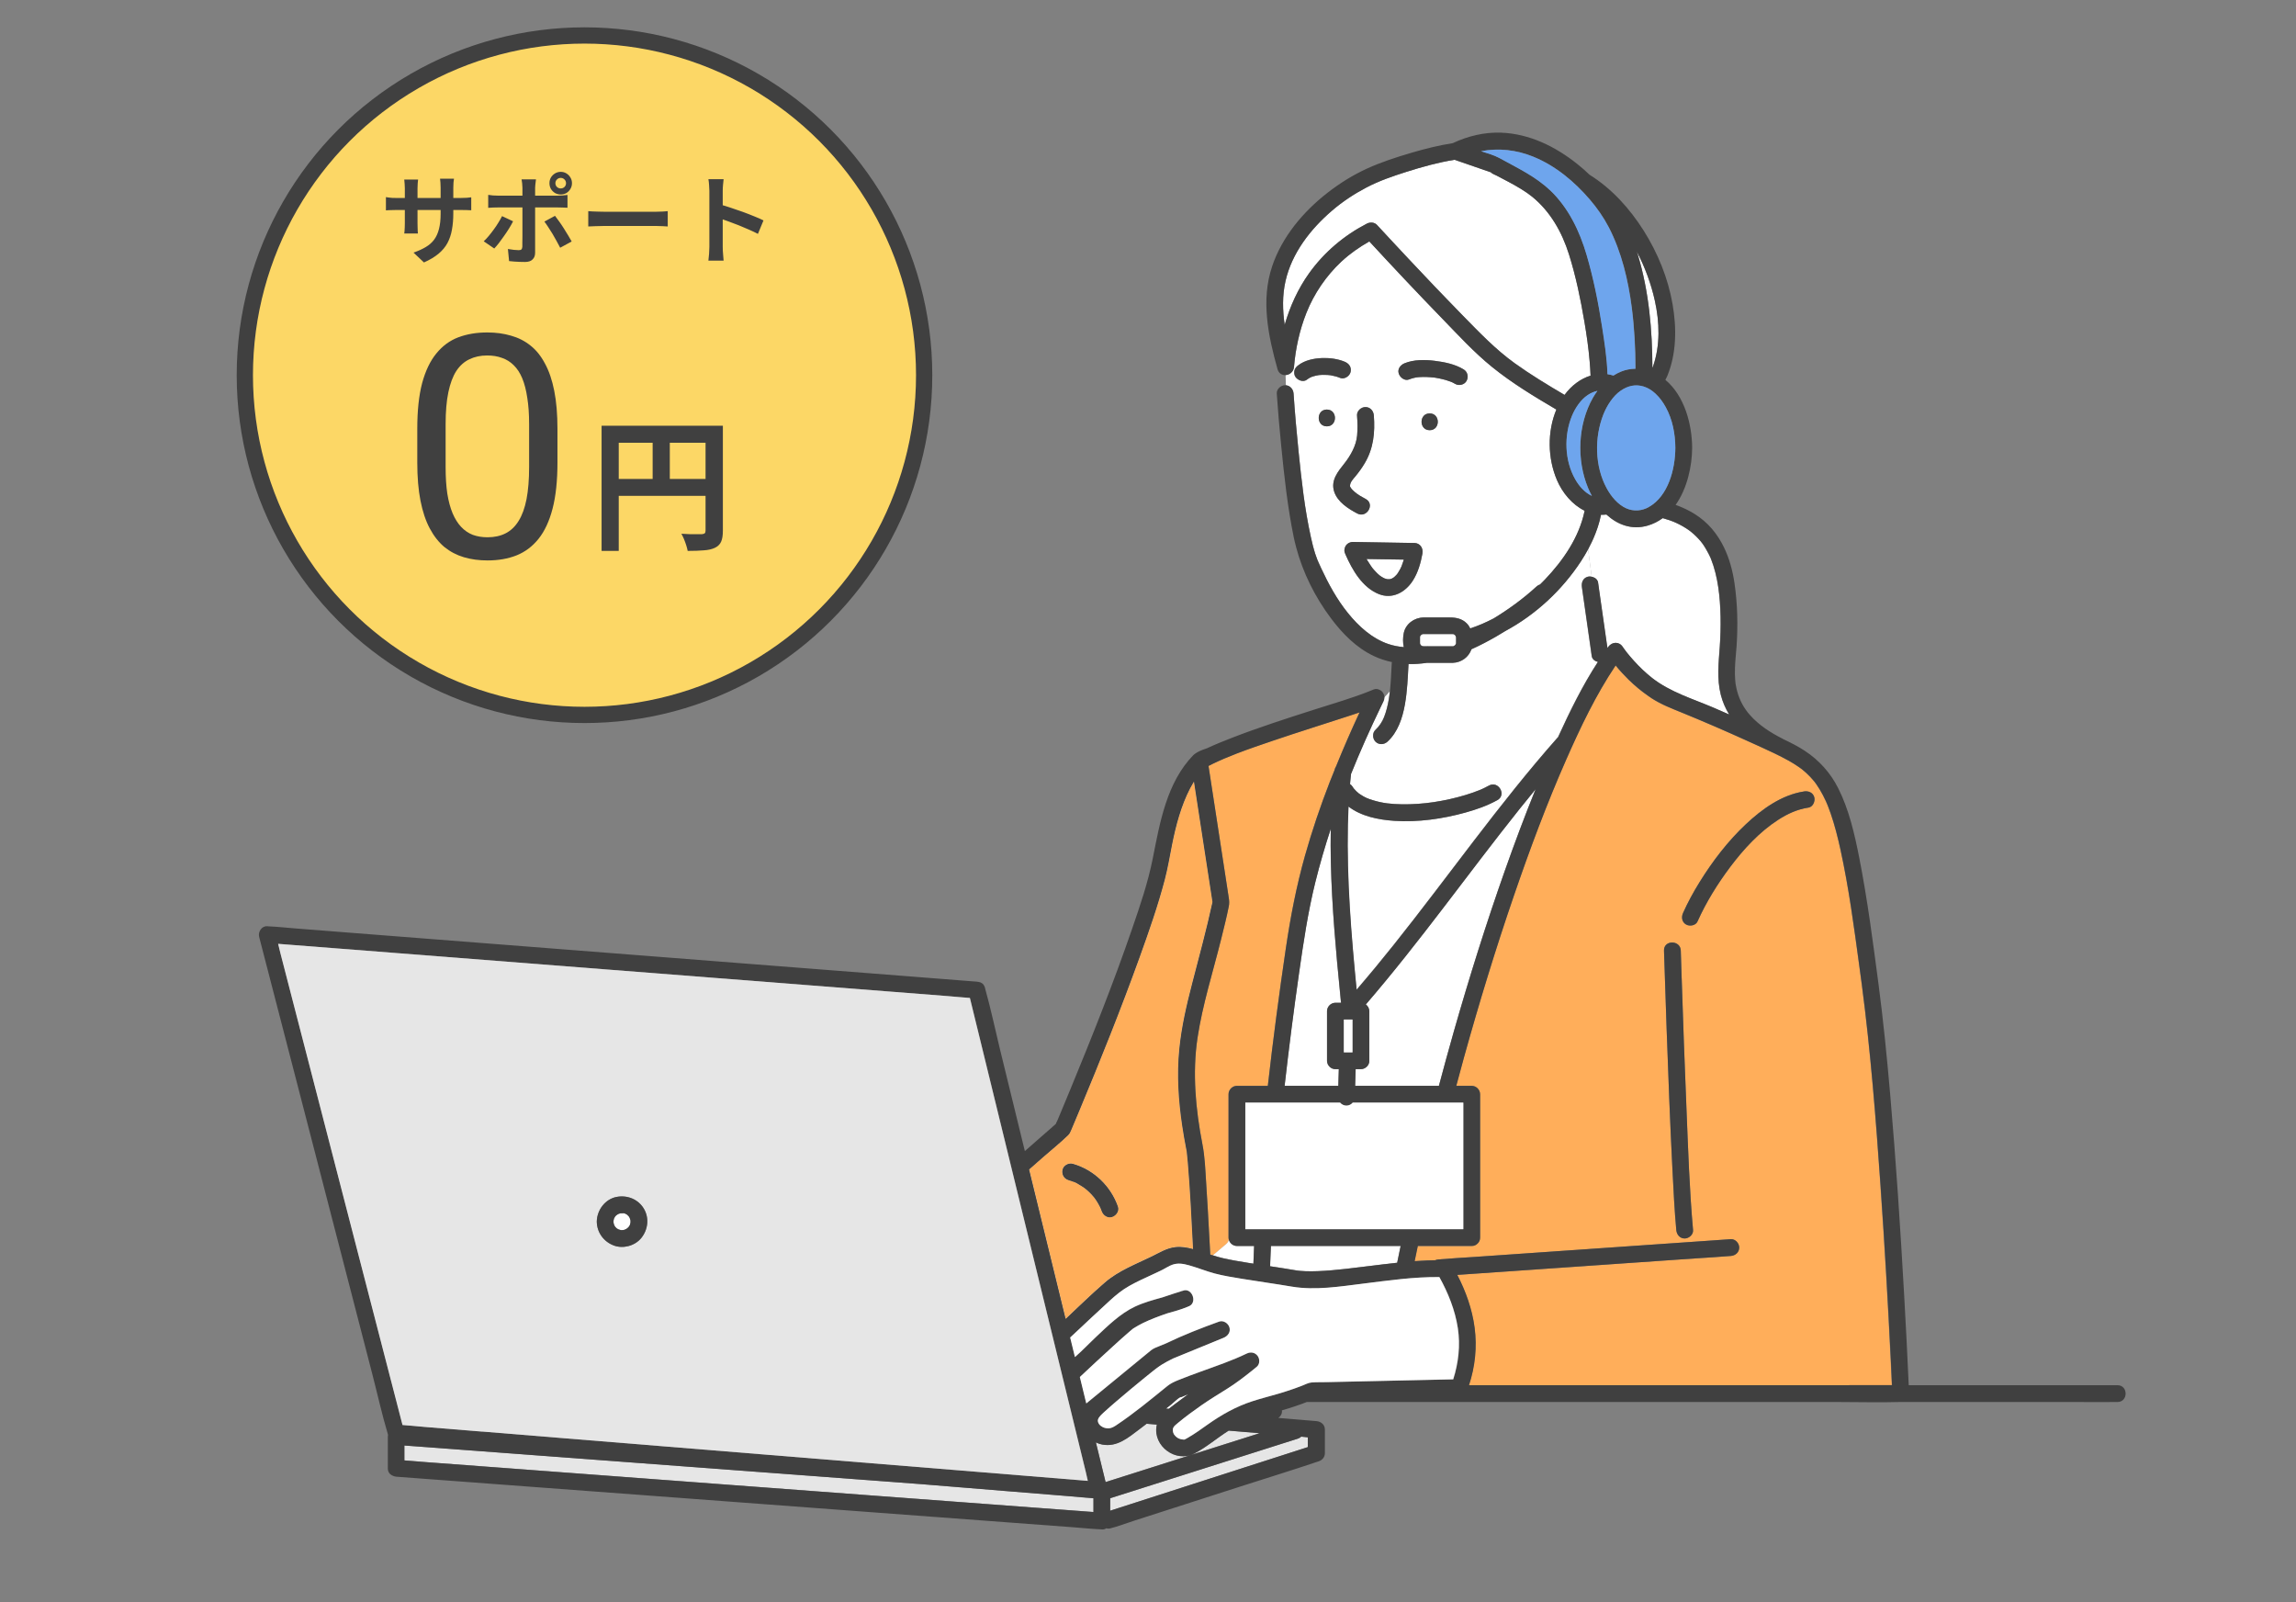 <svg width="291" height="203" viewBox="0 0 291 203" fill="none" xmlns="http://www.w3.org/2000/svg">
<rect x="0" y="0" width="291" height="203" fill="#808080" stroke="none"/>
<g clip-path="url(#clip0_2681_167527)">
<mask id="mask0_2681_167527" style="mask-type:alpha" maskUnits="userSpaceOnUse" x="0" y="-3" width="291" height="203">
<rect x="0.008" y="-2.311" width="290.838" height="201.665" fill="#BBBBBB"/>
</mask>
<g mask="url(#mask0_2681_167527)">
<path d="M238.342 150.45C237.742 141.86 237.078 133.258 235.95 124.72C235.844 123.928 235.742 123.137 235.631 122.349C234.967 117.442 234.312 112.504 233.252 107.66C232.916 106.12 232.528 104.583 232.013 103.089C231.907 102.778 231.796 102.472 231.673 102.17C231.643 102.097 231.536 101.838 231.532 101.825C231.485 101.723 231.443 101.616 231.396 101.514C231.166 101.012 230.911 100.518 230.626 100.046C230.494 99.829 230.353 99.612 230.209 99.403C230.136 99.301 230.064 99.203 229.991 99.105C229.957 99.067 229.928 99.024 229.898 98.986C229.591 98.612 229.259 98.263 228.902 97.935C228.727 97.777 228.549 97.628 228.366 97.479C228.357 97.471 228.353 97.471 228.348 97.466C228.314 97.441 228.28 97.415 228.246 97.39C228.153 97.322 228.063 97.254 227.965 97.19C227.561 96.909 227.14 96.649 226.71 96.407C226.118 96.075 225.514 95.768 224.901 95.475C223.815 94.947 222.709 94.457 221.615 93.963C218.844 92.704 216.048 91.491 213.23 90.337C211.889 89.788 210.548 89.281 209.327 88.49C209.191 88.4 209.054 88.303 208.918 88.209C208.02 87.592 207.177 86.889 206.398 86.128C205.824 85.566 205.271 84.961 204.756 84.327C202.253 88.043 200.308 92.146 198.503 96.232C196.034 101.825 193.864 107.652 191.867 113.479C189.543 120.251 187.449 127.099 185.534 133.995C185.202 135.191 184.883 136.395 184.559 137.595H186.513C187.087 137.595 187.577 138.085 187.577 138.66V156.826C187.577 157.141 187.462 157.379 187.287 157.549C187.283 157.558 187.275 157.562 187.266 157.57C187.253 157.583 187.245 157.592 187.232 157.605C187.062 157.775 186.824 157.89 186.513 157.89H179.681C179.545 158.532 179.413 159.171 179.281 159.814C179.826 159.771 180.375 159.737 180.92 159.72C181.239 159.707 181.554 159.703 181.873 159.699C182.005 159.639 182.15 159.601 182.299 159.592C182.32 159.592 182.346 159.592 182.367 159.588C183.865 159.456 185.372 159.379 186.87 159.277C189.965 159.064 193.059 158.847 196.153 158.635C199.712 158.388 203.27 158.141 206.828 157.894C209.782 157.69 212.736 157.485 215.69 157.281C216.912 157.196 218.133 157.111 219.355 157.026C219.929 156.987 220.419 157.545 220.419 158.09C220.419 158.694 219.929 159.116 219.355 159.154C219.334 159.154 219.308 159.154 219.287 159.158C217.788 159.29 216.282 159.367 214.783 159.469C211.689 159.682 208.595 159.899 205.5 160.112C201.942 160.358 198.384 160.605 194.825 160.852C191.872 161.056 188.918 161.261 185.964 161.465C185.538 161.495 185.112 161.525 184.687 161.554C185.768 163.649 186.568 165.883 186.879 168.224C187.207 170.689 186.947 173.174 186.168 175.532H239.768C239.721 174.46 239.67 173.387 239.619 172.314C239.262 165.028 238.84 157.741 238.334 150.462L238.342 150.45ZM213.519 156.936C212.906 156.936 212.506 156.443 212.455 155.872C212.23 153.365 212.102 150.845 211.974 148.33C211.668 142.307 211.442 136.28 211.225 130.253C211.11 126.989 211 123.72 210.897 120.455C210.855 119.085 212.983 119.089 213.026 120.455C213.06 121.617 213.098 122.783 213.136 123.945C213.315 129.449 213.511 134.948 213.741 140.447C213.953 145.589 214.115 150.748 214.579 155.872C214.63 156.447 214.051 156.936 213.515 156.936H213.519ZM229.2 102.34C227.782 102.557 226.569 103.115 225.373 103.885C222.99 105.417 220.989 107.601 219.295 109.853C217.682 111.998 216.243 114.313 215.145 116.769C214.911 117.297 214.145 117.416 213.69 117.152C213.158 116.841 213.072 116.22 213.307 115.696C213.911 114.339 214.63 113.036 215.409 111.772C217.052 109.12 218.989 106.584 221.27 104.447C223.309 102.532 225.803 100.727 228.634 100.293C229.204 100.208 229.774 100.429 229.945 101.038C230.085 101.544 229.77 102.259 229.2 102.349V102.34Z" fill="#FFAE5A"/>
<path d="M155.741 113.817C155.797 114.171 155.809 114.481 155.737 114.843C155.456 116.248 155.107 117.64 154.758 119.032C153.728 123.173 152.413 127.272 151.774 131.498C151.106 135.938 151.527 140.564 152.396 145.004C152.711 146.608 152.762 148.281 152.868 149.907C153.017 152.167 153.145 154.423 153.264 156.683C153.307 157.445 153.349 158.207 153.387 158.969C153.502 159.007 153.613 159.041 153.728 159.075C154.2 158.675 154.673 158.271 155.141 157.871C155.32 157.718 155.524 157.577 155.648 157.364C155.694 157.283 155.724 157.19 155.745 157.096C155.72 157.007 155.703 156.913 155.703 156.815V138.649C155.703 138.074 156.192 137.585 156.767 137.585H160.683C161.343 131.762 162.113 125.952 162.969 120.155C163.552 116.193 164.305 112.289 165.39 108.433C166.284 105.262 167.348 102.134 168.54 99.065C168.732 98.571 168.936 98.078 169.136 97.584C169.17 97.409 169.234 97.252 169.328 97.111C170.264 94.804 171.256 92.523 172.307 90.267C171.898 90.403 171.485 90.54 171.077 90.676C167.812 91.748 164.526 92.766 161.27 93.872C159.734 94.396 158.206 94.915 156.712 95.49C155.665 95.894 154.63 96.328 153.622 96.818C153.468 96.89 153.319 96.971 153.166 97.047C153.902 101.84 154.639 106.629 155.375 111.421C155.499 112.217 155.618 113.013 155.741 113.809V113.817Z" fill="#FFAE5A"/>
<path d="M166.708 111.748C165.763 115.562 165.188 119.431 164.635 123.313C163.958 128.063 163.345 132.826 162.805 137.597H169.611C169.632 136.895 169.653 136.188 169.674 135.486H169.245C168.67 135.486 168.18 134.997 168.18 134.422V128.135C168.18 127.561 168.67 127.071 169.245 127.071H169.955C169.789 125.394 169.623 123.713 169.47 122.036C168.959 116.405 168.555 110.71 168.657 105.036C167.929 107.249 167.27 109.488 166.712 111.753L166.708 111.748Z" fill="white"/>
<path d="M173.31 71.032C173.451 71.261 173.595 71.487 173.749 71.708C173.8 71.781 173.855 71.857 173.906 71.93C173.906 71.93 173.94 71.972 173.957 71.998C173.983 72.028 174.085 72.155 174.123 72.194C174.268 72.36 174.417 72.517 174.574 72.67C174.638 72.73 174.702 72.79 174.77 72.845C174.8 72.87 174.834 72.896 174.864 72.926C174.991 73.019 175.123 73.109 175.264 73.185C175.332 73.224 175.409 73.253 175.472 73.292C175.477 73.292 175.481 73.292 175.489 73.296C175.575 73.322 175.655 73.351 175.741 73.373C175.745 73.373 175.758 73.377 175.77 73.381C175.804 73.385 175.864 73.398 175.894 73.398C175.966 73.398 176.034 73.398 176.107 73.398C176.153 73.381 176.217 73.373 176.268 73.36C176.307 73.347 176.345 73.334 176.383 73.322C176.392 73.322 176.396 73.317 176.405 73.313C176.417 73.309 176.426 73.305 176.439 73.296C176.511 73.253 176.583 73.202 176.656 73.164C176.656 73.164 176.656 73.164 176.664 73.164C176.775 73.062 176.886 72.964 176.983 72.853C177.022 72.811 177.073 72.747 177.086 72.73C177.115 72.692 177.145 72.649 177.171 72.611C177.273 72.457 177.367 72.3 177.452 72.134C177.503 72.04 177.55 71.947 177.592 71.849C177.613 71.806 177.63 71.764 177.647 71.721C177.647 71.713 177.647 71.717 177.652 71.704C177.733 71.496 177.809 71.287 177.873 71.07C177.89 71.019 177.899 70.968 177.916 70.917C176.341 70.891 174.77 70.866 173.195 70.84C173.234 70.904 173.263 70.972 173.306 71.04L173.31 71.032Z" fill="white"/>
<path d="M149.548 177.062C149.16 177.283 148.79 177.688 148.454 177.96C148.232 178.139 148.007 178.314 147.781 178.492C147.896 178.501 148.015 178.514 148.13 178.522C148.424 178.288 148.726 178.067 149.011 177.85C149.535 177.449 150.063 177.058 150.599 176.675C150.467 176.726 150.335 176.773 150.203 176.828C150.071 176.883 149.918 176.973 149.773 177.003C149.922 176.973 149.582 177.088 149.548 177.066V177.062Z" fill="white"/>
<path d="M176.466 73.287C176.441 73.295 176.42 73.3 176.403 73.308C176.403 73.308 176.403 73.308 176.398 73.308C176.42 73.3 176.445 73.291 176.466 73.283V73.287Z" fill="white"/>
<path d="M176.393 73.323C176.393 73.323 176.38 73.323 176.376 73.332C176.337 73.349 176.346 73.353 176.393 73.323Z" fill="white"/>
<path d="M163.955 49.867C164.121 52.323 164.342 54.779 164.589 57.231C164.968 60.925 165.347 64.42 166.147 68.063C166.3 68.757 166.47 69.451 166.683 70.127C166.76 70.374 166.853 70.621 166.947 70.864C166.973 70.927 167.007 71.008 167.015 71.034C167.058 71.132 167.1 71.234 167.147 71.332C167.245 71.553 167.347 71.775 167.449 71.996C168.377 73.984 169.45 75.954 170.833 77.665C172.195 79.351 173.893 80.909 175.983 81.611C176.617 81.824 177.269 81.943 177.924 81.998C177.792 81.411 177.805 80.755 177.92 80.215C178.162 79.044 179.248 78.266 180.41 78.24C180.891 78.231 181.372 78.24 181.853 78.24H183.755C184.551 78.24 185.309 78.393 185.896 78.981C186.096 79.181 186.237 79.398 186.347 79.627C186.845 79.457 187.339 79.274 187.82 79.07C188.331 78.853 188.825 78.61 189.318 78.359C191.251 77.18 193.09 75.839 194.758 74.307C194.894 74.179 195.043 74.103 195.192 74.06C195.401 73.856 195.614 73.647 195.814 73.434C198.125 71.008 200.142 68.084 200.836 64.756C200.836 64.743 200.845 64.73 200.849 64.718C199.278 63.96 198.027 62.457 197.329 60.814C196.154 58.052 196.09 54.694 197.261 51.893C194.452 50.242 191.642 48.548 189.106 46.492C186.816 44.636 184.785 42.414 182.734 40.303C179.631 37.107 176.579 33.863 173.557 30.59C172.28 31.314 171.08 32.152 170.003 33.157C168.079 34.957 166.547 37.217 165.585 39.635C164.7 41.861 164.197 44.227 164.01 46.488C163.959 47.117 163.448 47.496 162.938 47.526C162.95 47.956 162.963 48.386 162.972 48.816C163.529 48.858 163.916 49.327 163.955 49.871V49.867ZM168.164 54.021C166.794 54.021 166.794 51.893 168.164 51.893C169.535 51.893 169.535 54.021 168.164 54.021ZM180.282 70.153C180.069 71.345 179.716 72.579 179.052 73.605C178.111 75.056 176.473 75.971 174.757 75.286C172.668 74.448 171.399 72.239 170.535 70.276C170.527 70.259 170.522 70.242 170.518 70.23C170.441 70.085 170.39 69.919 170.39 69.74C170.39 69.591 170.424 69.446 170.488 69.31C170.556 69.136 170.68 68.982 170.863 68.863C170.863 68.863 170.867 68.859 170.871 68.859C170.888 68.846 170.901 68.833 170.918 68.825C170.939 68.812 170.969 68.804 170.995 68.791C171.029 68.774 171.063 68.761 171.097 68.748C171.105 68.748 171.11 68.744 171.118 68.74C171.225 68.701 171.34 68.676 171.459 68.68C171.786 68.684 172.114 68.693 172.442 68.697C174.715 68.736 176.988 68.774 179.256 68.812C179.997 68.825 180.406 69.48 180.282 70.157V70.153ZM181.202 54.511C179.831 54.511 179.831 52.383 181.202 52.383C182.572 52.383 182.572 54.511 181.202 54.511ZM178.026 46.028C179.201 45.551 180.597 45.568 181.836 45.721C183.087 45.879 184.402 46.139 185.496 46.803C186.007 47.109 186.152 47.743 185.879 48.258C185.615 48.761 184.9 48.926 184.424 48.641C184.321 48.582 184.219 48.522 184.113 48.471C184.019 48.424 183.772 48.335 184.006 48.416C183.751 48.326 183.504 48.228 183.245 48.156C182.976 48.079 182.7 48.011 182.427 47.956C182.278 47.926 182.125 47.896 181.972 47.871C181.908 47.862 181.84 47.85 181.776 47.841C181.768 47.841 181.759 47.841 181.742 47.841C181.142 47.773 180.538 47.743 179.937 47.782C179.865 47.786 179.788 47.79 179.716 47.798C179.703 47.798 179.656 47.807 179.614 47.811C179.567 47.82 179.495 47.828 179.49 47.828C179.435 47.837 179.384 47.85 179.329 47.858C179.078 47.909 178.831 47.986 178.592 48.079C178.039 48.305 177.443 47.833 177.281 47.335C177.09 46.743 177.511 46.236 178.026 46.024V46.028ZM173.055 51.574C173.664 51.574 174.076 52.063 174.119 52.638C174.285 54.783 174.085 56.822 172.957 58.703C172.612 59.282 172.221 59.827 171.791 60.346C171.514 60.682 171.127 61.057 171.101 61.521C171.093 61.674 171.122 61.687 171.216 61.832C171.34 62.019 171.51 62.172 171.676 62.317C172.097 62.683 172.599 62.96 173.089 63.224C174.302 63.866 173.225 65.701 172.016 65.062C170.867 64.454 169.526 63.607 169.096 62.304C168.624 60.874 169.565 59.759 170.386 58.72C171.174 57.729 171.884 56.452 171.995 55.213C172.072 54.362 172.055 53.489 171.987 52.638C171.944 52.063 172.51 51.574 173.051 51.574H173.055ZM164.061 46.913C164.142 46.624 164.321 46.453 164.551 46.279C165.385 45.641 166.509 45.415 167.534 45.372C168.496 45.334 169.526 45.466 170.42 45.836C170.973 46.066 171.305 46.526 171.165 47.147C171.05 47.662 170.373 48.105 169.854 47.892C169.475 47.735 169.079 47.628 168.675 47.56C168.641 47.556 168.607 47.547 168.569 47.543C168.462 47.535 168.36 47.522 168.254 47.513C168.037 47.501 167.82 47.496 167.602 47.501C167.483 47.501 167.36 47.509 167.241 47.522C167.198 47.522 167.156 47.53 167.113 47.535C166.913 47.573 166.713 47.607 166.513 47.667C166.415 47.696 166.317 47.726 166.219 47.76C166.198 47.769 166.117 47.807 166.104 47.811C165.93 47.896 165.768 48.003 165.615 48.118C165.142 48.48 164.44 48.173 164.159 47.735C164.014 47.509 163.98 47.169 164.053 46.913H164.061Z" fill="white"/>
<path d="M175.417 88.596C175.4 88.659 175.383 88.719 175.353 88.779C175.336 88.821 175.323 88.868 175.302 88.911C175.2 89.119 175.098 89.328 175 89.536C173.621 92.388 172.374 95.184 171.207 98.083C171.165 98.504 171.122 98.93 171.084 99.351C171.203 99.428 171.318 99.539 171.407 99.683C171.454 99.756 171.501 99.828 171.552 99.9C171.552 99.9 171.556 99.909 171.561 99.909C171.658 100.024 171.761 100.139 171.871 100.245C171.969 100.343 172.076 100.433 172.182 100.522C172.182 100.522 172.186 100.522 172.19 100.53C172.199 100.539 172.212 100.543 172.229 100.556C172.28 100.59 172.335 100.628 172.386 100.662C172.995 101.062 173.34 101.199 173.974 101.394C175.242 101.786 176.298 101.888 177.63 101.914C178.988 101.939 180.448 101.829 181.712 101.637C183.078 101.429 184.432 101.131 185.751 100.73C186.322 100.556 186.888 100.36 187.445 100.139C187.454 100.139 187.611 100.071 187.624 100.066C187.662 100.049 187.701 100.032 187.735 100.02C187.85 99.969 187.96 99.918 188.075 99.862C188.284 99.764 188.488 99.658 188.692 99.543C189.893 98.875 190.965 100.713 189.765 101.382C188.514 102.08 187.135 102.561 185.755 102.948C182.844 103.761 179.724 104.208 176.698 104.008C174.693 103.876 172.501 103.438 170.892 102.199C170.854 102.969 170.828 103.735 170.811 104.506C170.667 111.491 171.246 118.462 171.922 125.413C173.523 123.549 175.089 121.655 176.621 119.735C183.58 111.018 189.969 101.858 197.371 93.495C197.397 93.465 197.426 93.444 197.452 93.418C197.456 93.405 197.465 93.388 197.469 93.376C198.954 90.136 200.546 86.876 202.504 83.875C202.13 83.786 201.781 83.522 201.725 83.139C201.674 82.777 201.623 82.415 201.572 82.049C201.206 79.496 200.844 76.942 200.478 74.388C200.397 73.818 200.61 73.247 201.223 73.077C201.3 73.056 201.381 73.047 201.466 73.047C201.474 73.047 201.483 73.047 201.491 73.047C201.572 73.047 201.657 73.06 201.738 73.077L201.283 69.574C201.142 69.834 200.998 70.089 200.849 70.34C200.849 70.344 200.844 70.349 200.84 70.353C200.687 70.608 200.534 70.859 200.372 71.106C197.958 74.792 194.626 77.878 190.769 79.96C190.369 80.211 189.965 80.453 189.556 80.687C188.569 81.253 187.543 81.79 186.488 82.262C186.143 83.254 185.223 83.952 184.104 83.986H180.831C180.052 84.101 179.277 84.156 178.507 84.139C178.418 85.859 178.354 87.578 178.047 89.281C177.741 90.983 177.149 92.784 175.834 93.98C175.408 94.367 174.753 94.401 174.327 93.98C173.936 93.588 173.902 92.861 174.327 92.473C174.795 92.047 175.187 91.435 175.404 90.885C175.698 90.149 175.881 89.37 176.013 88.591C176.068 88.276 176.106 87.944 176.145 87.608C175.915 87.876 175.676 88.14 175.43 88.391C175.43 88.459 175.421 88.523 175.404 88.583C175.404 88.583 175.404 88.583 175.404 88.587L175.417 88.596Z" fill="white"/>
<path d="M202.112 73.232C202.112 73.232 202.15 73.253 202.167 73.266C202.193 73.283 202.218 73.304 202.244 73.326C202.286 73.36 202.325 73.398 202.355 73.436C202.363 73.449 202.372 73.462 202.38 73.47C202.41 73.509 202.435 73.551 202.457 73.594C202.465 73.611 202.474 73.624 202.478 73.641C202.504 73.696 202.521 73.755 202.529 73.819C202.58 74.181 202.631 74.543 202.682 74.909C203.027 77.309 203.368 79.714 203.712 82.115C203.746 82.068 203.78 82.017 203.814 81.97C204.295 81.319 205.181 81.255 205.653 81.97C205.709 82.051 205.764 82.132 205.823 82.213C205.896 82.311 205.968 82.409 206.041 82.507C206.053 82.528 206.066 82.541 206.079 82.558C206.13 82.621 206.177 82.685 206.228 82.749C206.492 83.081 206.768 83.405 207.054 83.715C207.777 84.511 208.56 85.269 209.407 85.933C211.672 87.695 214.511 88.546 217.12 89.657C217.797 89.947 218.469 90.245 219.142 90.538C218.678 89.776 218.312 88.942 218.082 88.035C217.571 86.01 217.809 83.992 217.954 81.945C218.129 79.497 218.107 76.735 217.767 74.432C217.584 73.198 217.299 71.981 216.839 70.819C216.826 70.784 216.818 70.763 216.813 70.755C216.813 70.755 216.813 70.746 216.801 70.725C216.779 70.674 216.758 70.627 216.733 70.576C216.673 70.444 216.613 70.316 216.545 70.189C216.418 69.938 216.281 69.691 216.132 69.448C215.8 68.907 215.643 68.699 215.226 68.243C214.86 67.848 214.379 67.426 214.072 67.205C213.557 66.839 213.008 66.524 212.434 66.26C211.919 66.022 211.331 65.822 210.723 65.656C210.156 66.069 209.522 66.396 208.803 66.605C206.781 67.188 204.981 66.477 203.585 65.2C203.351 65.226 203.121 65.239 202.891 65.23C202.891 65.26 202.887 65.294 202.878 65.324C202.831 65.553 202.776 65.779 202.716 66.009C202.699 66.081 202.678 66.149 202.657 66.222C202.61 66.383 202.563 66.541 202.512 66.703C202.486 66.775 202.465 66.852 202.44 66.924C202.372 67.124 202.299 67.324 202.223 67.524C202.18 67.631 202.137 67.737 202.095 67.843C202.052 67.941 202.014 68.043 201.971 68.141C201.916 68.265 201.865 68.392 201.805 68.516C201.776 68.576 201.75 68.635 201.72 68.699C201.58 68.997 201.431 69.295 201.273 69.584L201.729 73.087C201.861 73.117 201.984 73.168 202.099 73.236L202.112 73.232Z" fill="white"/>
<path d="M161.067 157.881C161.025 158.736 160.991 159.592 160.961 160.451C162.08 160.622 163.2 160.792 164.315 160.984C164.37 160.992 164.426 161.001 164.481 161.009C164.498 161.009 164.524 161.013 164.558 161.018C164.63 161.026 164.707 161.035 164.779 161.039C165.013 161.06 165.243 161.073 165.477 161.081C165.992 161.098 166.507 161.094 167.022 161.073C168.21 161.026 169.393 160.911 170.572 160.783C172.738 160.541 174.9 160.239 177.071 160.009C177.216 159.298 177.361 158.587 177.51 157.881H161.059H161.067Z" fill="white"/>
<path d="M176.148 73.392C176.178 73.392 176.212 73.392 176.216 73.383C176.225 73.375 176.187 73.383 176.148 73.392Z" fill="white"/>
<path d="M171.553 99.895C171.471 99.783 171.519 99.852 171.553 99.895V99.895Z" fill="white"/>
<path d="M182.362 137.597C182.979 135.29 183.605 132.983 184.26 130.689C186.214 123.84 188.346 117.043 190.721 110.331C191.947 106.866 193.233 103.418 194.616 100.013C193.943 100.83 193.275 101.652 192.615 102.478C186.052 110.701 179.978 119.311 173.1 127.284C173.364 127.479 173.538 127.79 173.538 128.135V134.422C173.564 134.996 173.032 135.486 172.474 135.486H171.806C171.785 136.188 171.763 136.894 171.742 137.597H182.358H182.362Z" fill="white"/>
<path d="M209.428 46.632C209.458 46.556 209.488 46.488 209.517 46.407C210.433 43.738 210.343 40.831 209.73 38.077C209.262 35.979 208.492 33.868 207.453 31.888C207.496 32.025 207.547 32.161 207.585 32.297C208.985 36.911 209.415 41.797 209.428 46.632Z" fill="white"/>
<path d="M201.592 47.595C201.571 46.991 201.528 46.386 201.477 45.786C201.332 44.096 201.098 42.441 200.813 40.768C200.324 37.895 199.732 35.009 198.855 32.225C197.97 29.42 196.501 26.811 194.199 24.93C193.36 24.249 192.207 23.576 191.16 23.023C190.67 22.763 190.176 22.512 189.687 22.248C189.5 22.146 189.108 22.019 188.976 21.848C188.972 21.844 188.972 21.84 188.968 21.835C187.435 21.303 185.899 20.776 184.362 20.244C182.281 20.571 180.234 21.142 178.229 21.78C176.501 22.329 174.803 22.908 173.194 23.751C171.64 24.564 170.163 25.539 168.831 26.683C166.103 29.024 163.736 32.051 162.927 35.618C162.51 37.452 162.553 39.316 162.825 41.159C163.493 38.831 164.515 36.58 165.924 34.613C167.826 31.957 170.333 29.837 173.236 28.335C173.645 28.122 174.194 28.143 174.526 28.501C175.833 29.918 177.148 31.327 178.467 32.736C180.761 35.179 183.064 37.605 185.414 39.997C187.491 42.117 189.581 44.301 191.968 46.016C194.003 47.476 196.144 48.77 198.298 50.038C199.149 48.876 200.307 47.991 201.596 47.595H201.592Z" fill="white"/>
<path d="M148.423 187.401C145.853 188.218 143.282 189.036 140.711 189.849V191.428C141.583 191.147 142.46 190.866 143.333 190.585C148.083 189.057 152.837 187.529 157.587 185.997C160.311 185.12 163.031 184.243 165.755 183.37V182.132C165.483 182.102 165.206 182.072 164.938 182.047C164.934 182.047 164.925 182.047 164.921 182.047C164.81 182.153 164.67 182.242 164.495 182.298C163.495 182.617 162.491 182.936 161.49 183.251C157.136 184.634 152.782 186.018 148.432 187.397L148.423 187.401Z" fill="#E6E6E6"/>
<path d="M155.729 182.846C157.031 182.433 158.334 182.021 159.636 181.608C158.329 181.497 157.027 181.391 155.72 181.28C154.235 182.208 152.903 183.391 151.34 184.191C149.029 185.375 146.135 183.272 146.578 180.693C146.586 180.633 146.612 180.578 146.624 180.518C146.19 180.48 145.752 180.446 145.318 180.407C145.024 180.633 144.73 180.863 144.432 181.084C143.011 182.153 141.581 183.412 139.67 183.038C139.393 182.983 139.133 182.893 138.891 182.774C139.299 184.438 139.704 186.107 140.112 187.771C140.125 187.775 140.138 187.784 140.146 187.788C140.989 187.52 141.827 187.252 142.67 186.988C147.025 185.604 151.379 184.221 155.729 182.842V182.846Z" fill="#E6E6E6"/>
<path d="M135.064 167.117C136.711 165.567 138.333 163.98 140.044 162.503C141.785 161 143.956 160.187 145.999 159.191C146.99 158.71 147.88 158.132 148.999 158.012C149.744 157.936 150.493 158.064 151.217 158.264C151.217 158.217 151.213 158.174 151.209 158.127C151.021 154.518 150.855 150.9 150.549 147.295C150.51 146.84 150.459 146.384 150.413 145.924C150.413 145.92 150.413 145.92 150.413 145.912C150.387 145.797 150.37 145.678 150.344 145.558C150.157 144.596 149.987 143.63 149.842 142.656C149.366 139.438 149.144 136.186 149.468 132.938C149.753 130.082 150.4 127.294 151.123 124.523C152.013 121.118 152.924 117.726 153.677 114.287C153.584 113.67 153.486 113.048 153.392 112.431C152.702 107.958 152.017 103.489 151.328 99.015C151.157 99.296 150.996 99.581 150.842 99.875C149.693 102.097 149.042 104.57 148.553 107.013C148.255 108.498 148.016 109.984 147.629 111.452C146.748 114.785 145.607 118.054 144.437 121.293C142.074 127.839 139.478 134.305 136.801 140.727C136.465 141.536 136.124 142.345 135.783 143.149C135.664 143.426 135.579 143.643 135.358 143.856C134.285 144.882 133.11 145.822 131.995 146.801C131.476 147.257 130.957 147.712 130.438 148.167C130.484 148.363 130.535 148.559 130.582 148.759C132.076 154.876 133.574 160.992 135.068 167.108L135.064 167.117ZM134.668 148.219C134.796 147.661 135.443 147.325 135.979 147.474C138.64 148.231 140.776 150.296 141.687 152.896C141.883 153.458 141.461 154.037 140.942 154.207C140.368 154.395 139.819 153.99 139.631 153.462C139.601 153.382 139.576 153.301 139.542 153.224C139.529 153.19 139.521 153.169 139.516 153.156C139.474 153.05 139.414 152.943 139.367 152.845C139.24 152.594 139.099 152.351 138.946 152.117C138.874 152.007 138.793 151.896 138.716 151.79C138.712 151.785 138.712 151.781 138.708 151.777C138.661 151.722 138.614 151.662 138.567 151.607C138.384 151.394 138.193 151.189 137.988 150.998C137.882 150.896 137.771 150.802 137.661 150.709C137.614 150.67 137.567 150.632 137.52 150.594C137.516 150.594 137.512 150.589 137.503 150.581C137.265 150.411 137.022 150.249 136.767 150.104C136.571 149.993 136.32 149.823 136.094 149.759C136.073 149.755 136.047 149.747 136.03 149.742C135.962 149.717 135.894 149.691 135.826 149.666C135.69 149.619 135.549 149.576 135.409 149.534C134.834 149.372 134.536 148.793 134.664 148.223L134.668 148.219Z" fill="white"/>
<path d="M135.064 167.117C136.711 165.567 138.333 163.98 140.044 162.503C141.785 161 143.956 160.187 145.999 159.191C146.99 158.71 147.88 158.132 148.999 158.012C149.744 157.936 150.493 158.064 151.217 158.264C151.217 158.217 151.213 158.174 151.209 158.127C151.021 154.518 150.855 150.9 150.549 147.295C150.51 146.84 150.459 146.384 150.413 145.924C150.413 145.92 150.413 145.92 150.413 145.912C150.387 145.797 150.37 145.678 150.344 145.558C150.157 144.596 149.987 143.63 149.842 142.656C149.366 139.438 149.144 136.186 149.468 132.938C149.753 130.082 150.4 127.294 151.123 124.523C152.013 121.118 152.924 117.726 153.677 114.287C153.584 113.67 153.486 113.048 153.392 112.431C152.702 107.958 152.017 103.489 151.328 99.015C151.157 99.296 150.996 99.581 150.842 99.875C149.693 102.097 149.042 104.57 148.553 107.013C148.255 108.498 148.016 109.984 147.629 111.452C146.748 114.785 145.607 118.054 144.437 121.293C142.074 127.839 139.478 134.305 136.801 140.727C136.465 141.536 136.124 142.345 135.783 143.149C135.664 143.426 135.579 143.643 135.358 143.856C134.285 144.882 133.11 145.822 131.995 146.801C131.476 147.257 130.957 147.712 130.438 148.167C130.484 148.363 130.535 148.559 130.582 148.759C132.076 154.876 133.574 160.992 135.068 167.108L135.064 167.117ZM134.668 148.219C134.796 147.661 135.443 147.325 135.979 147.474C138.64 148.231 140.776 150.296 141.687 152.896C141.883 153.458 141.461 154.037 140.942 154.207C140.368 154.395 139.819 153.99 139.631 153.462C139.601 153.382 139.576 153.301 139.542 153.224C139.529 153.19 139.521 153.169 139.516 153.156C139.474 153.05 139.414 152.943 139.367 152.845C139.24 152.594 139.099 152.351 138.946 152.117C138.874 152.007 138.793 151.896 138.716 151.79C138.712 151.785 138.712 151.781 138.708 151.777C138.661 151.722 138.614 151.662 138.567 151.607C138.384 151.394 138.193 151.189 137.988 150.998C137.882 150.896 137.771 150.802 137.661 150.709C137.614 150.67 137.567 150.632 137.52 150.594C137.516 150.594 137.512 150.589 137.503 150.581C137.265 150.411 137.022 150.249 136.767 150.104C136.571 149.993 136.32 149.823 136.094 149.759C136.073 149.755 136.047 149.747 136.03 149.742C135.962 149.717 135.894 149.691 135.826 149.666C135.69 149.619 135.549 149.576 135.409 149.534C134.834 149.372 134.536 148.793 134.664 148.223L134.668 148.219Z" fill="#FFAE5A"/>
<path d="M155.14 157.864C154.667 158.264 154.195 158.668 153.727 159.068C154.165 159.209 154.603 159.336 155.055 159.439C156.102 159.673 157.166 159.847 158.226 160.022C158.434 160.056 158.643 160.085 158.855 160.12C158.881 159.37 158.911 158.621 158.945 157.876H156.766C156.285 157.876 155.872 157.536 155.744 157.093C155.723 157.187 155.693 157.276 155.646 157.361C155.523 157.57 155.318 157.715 155.14 157.868V157.864Z" fill="white"/>
<path d="M128.333 189.006C124.941 188.73 121.549 188.453 118.156 188.176C117.726 188.142 117.297 188.108 116.867 188.07C113.347 187.806 109.827 187.542 106.307 187.278C101.978 186.955 97.649 186.631 93.32 186.308C89.03 185.989 84.744 185.665 80.454 185.346C76.538 185.052 72.622 184.759 68.706 184.469C65.497 184.231 62.287 183.988 59.078 183.75C56.907 183.588 54.741 183.426 52.57 183.265C52.127 183.231 51.685 183.197 51.242 183.167V185.052C52.098 185.112 52.958 185.197 53.809 185.261C56.26 185.444 58.712 185.627 61.168 185.81C64.577 186.065 67.991 186.321 71.4 186.576C75.435 186.878 79.475 187.18 83.51 187.483C87.838 187.806 92.167 188.13 96.496 188.453C100.786 188.772 105.072 189.096 109.363 189.415C113.279 189.709 117.194 190.002 121.11 190.292C124.32 190.53 127.529 190.773 130.738 191.011C132.909 191.173 135.075 191.335 137.246 191.496C137.689 191.53 138.131 191.565 138.574 191.594V189.845C137.599 189.781 136.625 189.675 135.65 189.598C133.211 189.398 130.772 189.202 128.329 189.002L128.333 189.006Z" fill="#E6E6E6"/>
<path d="M268.339 175.53H255.583C254.813 175.53 254.519 175.53 254.523 175.53H241.916C241.75 171.746 241.554 167.966 241.341 164.187C240.86 155.644 240.303 147.106 239.558 138.585C239.154 133.958 238.698 129.336 238.09 124.73C237.379 119.367 236.689 113.983 235.642 108.671C235.046 105.662 234.352 102.58 232.952 99.826C231.973 97.903 230.543 96.323 228.743 95.14C227.87 94.566 226.934 94.097 225.989 93.646C225.967 93.633 225.955 93.621 225.933 93.612C224.397 92.833 222.937 91.901 221.788 90.603C221.009 89.722 220.477 88.717 220.183 87.632C220.111 87.368 220.055 87.104 220.004 86.836C219.991 86.772 219.983 86.704 219.97 86.64C219.97 86.627 219.97 86.619 219.966 86.615C219.949 86.474 219.932 86.334 219.923 86.193C219.881 85.674 219.877 85.155 219.894 84.631C219.923 83.712 220.034 82.801 220.098 81.882C220.277 79.234 220.217 76.506 219.83 73.88C219.6 72.309 219.179 70.755 218.489 69.338C218.08 68.5 217.574 67.704 216.952 66.984C215.714 65.546 214.113 64.597 212.373 63.979C213.828 61.919 214.45 59.114 214.467 56.761C214.45 53.751 213.496 50.151 211.074 48.137C211.16 47.984 211.24 47.822 211.313 47.652C212.496 44.779 212.509 41.548 211.981 38.526C211.411 35.245 210.108 32.053 208.333 29.239C206.575 26.451 204.281 23.897 201.464 22.144C200.961 21.663 200.442 21.203 199.901 20.777C197.135 18.568 193.836 16.942 190.248 16.811C188.116 16.734 186.039 17.245 184.115 18.143C182.34 18.419 180.586 18.858 178.871 19.364C176.964 19.93 175.053 20.539 173.244 21.369C171.456 22.186 169.792 23.229 168.243 24.434C165.174 26.822 162.488 30.014 161.237 33.738C159.79 38.033 160.73 42.544 161.914 46.775C162.067 47.329 162.501 47.554 162.931 47.533C163.442 47.503 163.952 47.124 164.003 46.494C164.191 44.234 164.693 41.868 165.578 39.642C166.54 37.224 168.072 34.96 169.996 33.163C171.073 32.159 172.274 31.32 173.55 30.597C176.572 33.87 179.624 37.113 182.727 40.31C184.779 42.421 186.809 44.647 189.099 46.499C191.636 48.554 194.445 50.248 197.254 51.9C196.088 54.701 196.152 58.059 197.322 60.821C198.02 62.46 199.276 63.962 200.842 64.724C200.842 64.737 200.834 64.75 200.829 64.763C200.14 68.091 198.118 71.015 195.807 73.441C195.603 73.654 195.394 73.858 195.185 74.067C195.036 74.11 194.888 74.186 194.751 74.314C193.083 75.846 191.244 77.187 189.312 78.366C188.822 78.621 188.324 78.86 187.813 79.077C187.332 79.281 186.839 79.468 186.341 79.634C186.23 79.404 186.09 79.187 185.89 78.987C185.298 78.396 184.545 78.247 183.749 78.247H181.846C181.365 78.247 180.884 78.238 180.403 78.247C179.241 78.272 178.156 79.051 177.913 80.222C177.803 80.762 177.785 81.418 177.917 82.005C177.262 81.95 176.615 81.831 175.977 81.618C173.887 80.915 172.188 79.362 170.826 77.672C169.443 75.961 168.366 73.99 167.443 72.003C167.34 71.781 167.238 71.56 167.14 71.339C167.098 71.241 167.051 71.139 167.008 71.041C167 71.019 166.966 70.934 166.94 70.871C166.847 70.628 166.757 70.385 166.676 70.134C166.459 69.457 166.293 68.764 166.14 68.07C165.34 64.426 164.961 60.936 164.582 57.237C164.331 54.786 164.11 52.33 163.948 49.874C163.91 49.329 163.522 48.861 162.965 48.818C162.939 48.818 162.914 48.81 162.884 48.81C162.339 48.81 161.782 49.299 161.82 49.874C161.969 52.066 162.16 54.254 162.378 56.441C162.761 60.319 163.182 64.218 163.965 68.04C164.054 68.474 164.157 68.904 164.272 69.33C165.131 72.594 166.685 75.68 168.711 78.379C170.158 80.307 171.916 82.09 174.121 83.133C174.87 83.486 175.636 83.733 176.415 83.899C176.402 83.963 176.389 84.027 176.389 84.095C176.326 85.257 176.283 86.483 176.16 87.619C176.121 87.956 176.083 88.283 176.028 88.602C175.896 89.381 175.713 90.16 175.419 90.897C175.202 91.446 174.81 92.059 174.342 92.484C173.916 92.872 173.951 93.595 174.342 93.991C174.763 94.412 175.419 94.378 175.849 93.991C177.164 92.795 177.756 90.995 178.062 89.292C178.364 87.594 178.428 85.87 178.522 84.15C179.292 84.167 180.067 84.112 180.846 83.997H184.119C185.234 83.963 186.153 83.265 186.503 82.273C187.558 81.801 188.584 81.264 189.571 80.698C189.98 80.464 190.384 80.217 190.784 79.971C194.645 77.889 197.973 74.803 200.387 71.117C200.548 70.871 200.706 70.619 200.855 70.364C200.855 70.36 200.859 70.355 200.863 70.351C201.012 70.1 201.157 69.845 201.298 69.585C201.455 69.296 201.604 68.998 201.745 68.7C201.774 68.64 201.804 68.581 201.83 68.517C201.885 68.393 201.94 68.27 201.996 68.142C202.038 68.044 202.081 67.946 202.119 67.844C202.162 67.738 202.204 67.631 202.247 67.525C202.323 67.325 202.396 67.125 202.464 66.925C202.489 66.853 202.511 66.776 202.536 66.704C202.587 66.546 202.634 66.384 202.681 66.222C202.702 66.15 202.719 66.082 202.74 66.01C202.8 65.784 202.855 65.554 202.902 65.324C202.911 65.295 202.911 65.261 202.915 65.231C203.141 65.235 203.375 65.231 203.609 65.201C205.005 66.478 206.805 67.189 208.827 66.606C209.542 66.401 210.181 66.069 210.747 65.656C211.355 65.822 211.943 66.027 212.458 66.261C213.032 66.525 213.581 66.84 214.096 67.206C214.403 67.427 214.888 67.849 215.25 68.244C215.671 68.7 215.825 68.908 216.157 69.449C216.305 69.692 216.442 69.938 216.569 70.189C216.633 70.317 216.697 70.445 216.757 70.577C216.778 70.628 216.799 70.675 216.825 70.726C216.833 70.751 216.838 70.755 216.838 70.755C216.838 70.768 216.85 70.785 216.863 70.819C217.327 71.981 217.608 73.199 217.791 74.433C218.131 76.731 218.153 79.494 217.978 81.945C217.834 83.997 217.595 86.01 218.106 88.036C218.336 88.943 218.702 89.777 219.166 90.539C218.493 90.245 217.821 89.943 217.144 89.658C214.535 88.547 211.696 87.696 209.431 85.934C208.58 85.27 207.797 84.516 207.078 83.716C206.793 83.401 206.516 83.078 206.252 82.75C206.201 82.686 206.15 82.622 206.103 82.558C206.09 82.546 206.082 82.529 206.065 82.507C205.992 82.409 205.92 82.311 205.848 82.214C205.792 82.133 205.733 82.052 205.677 81.971C205.209 81.256 204.32 81.32 203.839 81.971C203.805 82.018 203.771 82.069 203.736 82.116C203.392 79.715 203.051 77.31 202.706 74.91C202.655 74.548 202.604 74.186 202.553 73.82C202.545 73.756 202.523 73.697 202.502 73.641C202.494 73.624 202.489 73.612 202.481 73.594C202.46 73.552 202.434 73.509 202.404 73.471C202.396 73.458 202.387 73.446 202.379 73.437C202.345 73.399 202.306 73.36 202.268 73.326C202.242 73.305 202.217 73.288 202.191 73.267C202.174 73.254 202.153 73.241 202.136 73.233C202.021 73.165 201.898 73.114 201.766 73.084C201.685 73.067 201.6 73.054 201.519 73.054C201.51 73.054 201.502 73.054 201.493 73.054C201.408 73.054 201.327 73.062 201.251 73.084C200.638 73.254 200.425 73.82 200.506 74.395C200.872 76.948 201.234 79.502 201.6 82.056C201.651 82.418 201.702 82.78 201.753 83.146C201.808 83.529 202.157 83.793 202.532 83.882C200.574 86.883 198.982 90.143 197.497 93.382C197.488 93.395 197.484 93.412 197.48 93.425C197.454 93.45 197.424 93.472 197.399 93.501C190.001 101.865 183.608 111.025 176.649 119.742C175.117 121.662 173.555 123.56 171.95 125.42C171.269 118.469 170.69 111.502 170.839 104.513C170.856 103.742 170.886 102.972 170.92 102.206C172.529 103.444 174.721 103.883 176.726 104.015C179.748 104.215 182.872 103.768 185.783 102.955C187.158 102.572 188.541 102.087 189.793 101.389C190.989 100.725 189.916 98.886 188.72 99.55C188.52 99.66 188.311 99.767 188.103 99.869C187.992 99.924 187.877 99.975 187.762 100.026C187.724 100.044 187.69 100.061 187.652 100.073C187.639 100.078 187.481 100.141 187.473 100.146C186.915 100.363 186.354 100.563 185.779 100.737C184.455 101.137 183.102 101.44 181.74 101.644C180.48 101.835 179.016 101.946 177.658 101.921C176.326 101.895 175.27 101.793 174.002 101.401C173.367 101.206 173.027 101.074 172.414 100.669C172.363 100.635 172.308 100.597 172.256 100.563C172.239 100.55 172.227 100.542 172.218 100.537C172.218 100.537 172.218 100.537 172.21 100.529C172.103 100.439 171.997 100.35 171.899 100.252C171.788 100.146 171.686 100.031 171.588 99.916C171.588 99.916 171.584 99.907 171.58 99.907C171.529 99.835 171.482 99.763 171.435 99.69C171.341 99.546 171.231 99.435 171.112 99.358C171.146 98.937 171.188 98.511 171.235 98.09C172.401 95.191 173.648 92.399 175.027 89.543C175.13 89.335 175.232 89.126 175.33 88.917C175.351 88.875 175.364 88.828 175.381 88.785C175.406 88.726 175.427 88.666 175.444 88.602C175.444 88.602 175.444 88.602 175.444 88.598C175.462 88.534 175.466 88.471 175.47 88.407C175.47 88.309 175.466 88.207 175.436 88.1C175.415 88.024 175.381 87.951 175.338 87.879C175.253 87.713 175.125 87.568 174.947 87.466C174.938 87.462 174.925 87.457 174.917 87.453C174.674 87.308 174.389 87.249 174.125 87.36C174.099 87.368 174.074 87.381 174.048 87.389C173.997 87.406 173.946 87.428 173.895 87.453C171.486 88.445 168.945 89.156 166.468 89.952C163.033 91.054 159.594 92.161 156.227 93.459C155.125 93.885 154.022 94.332 152.95 94.829C152.43 95.004 151.894 95.191 151.451 95.519C151.383 95.566 151.315 95.617 151.247 95.685C147.863 99.171 147.008 104.223 146.101 108.795C145.501 111.821 144.492 114.779 143.488 117.69C141.1 124.632 138.376 131.46 135.575 138.244C135.145 139.283 134.715 140.321 134.281 141.356C134.217 141.505 134.154 141.658 134.09 141.807C134.086 141.82 134.077 141.832 134.073 141.845C134.043 141.918 134.009 141.99 133.979 142.066C133.941 142.156 133.843 142.309 133.813 142.424C133.685 142.526 133.566 142.641 133.443 142.752C132.864 143.258 132.281 143.769 131.702 144.276C131.098 144.803 130.493 145.335 129.893 145.863C128.846 141.573 127.795 137.287 126.748 132.996C126.122 130.43 125.577 127.82 124.862 125.279C124.862 125.267 124.853 125.254 124.853 125.237C124.853 125.237 124.853 125.233 124.853 125.228C124.849 125.211 124.845 125.19 124.841 125.173C124.828 125.13 124.811 125.092 124.798 125.054C124.798 125.05 124.798 125.041 124.794 125.037C124.653 124.662 124.36 124.471 124.032 124.428C123.96 124.411 123.887 124.398 123.815 124.394C123.015 124.33 122.215 124.271 121.419 124.207C120.423 124.13 119.427 124.049 118.431 123.973C117.239 123.879 116.051 123.785 114.86 123.692C111.638 123.441 108.415 123.19 105.193 122.938C101.248 122.632 97.298 122.321 93.352 122.015C89.045 121.679 84.742 121.342 80.434 121.006C76.088 120.666 71.743 120.329 67.397 119.989C63.345 119.674 59.293 119.355 55.237 119.04C51.797 118.771 48.358 118.503 44.919 118.235C42.455 118.044 39.995 117.852 37.53 117.656C36.364 117.567 35.189 117.431 34.019 117.384C33.968 117.384 33.921 117.375 33.87 117.371C33.163 117.316 32.682 118.095 32.844 118.716C33.389 120.819 33.934 122.921 34.478 125.024C35.776 130.038 37.075 135.048 38.373 140.062C39.952 146.157 41.531 152.252 43.106 158.351C44.464 163.595 45.822 168.835 47.175 174.079C47.839 176.637 48.409 179.237 49.167 181.77C49.171 181.787 49.175 181.804 49.18 181.821C49.163 181.889 49.154 181.961 49.154 182.029V186.06C49.154 186.507 49.38 186.805 49.686 186.958C49.844 187.048 50.027 187.107 50.218 187.124C51.014 187.184 51.815 187.243 52.61 187.303C54.781 187.465 56.948 187.626 59.118 187.788C62.328 188.027 65.537 188.269 68.746 188.508C72.662 188.801 76.578 189.095 80.494 189.384C84.784 189.704 89.07 190.027 93.361 190.346C97.689 190.67 102.018 190.993 106.347 191.317C110.373 191.619 114.4 191.917 118.426 192.219C118.439 192.219 118.448 192.219 118.46 192.219C121.87 192.474 125.283 192.73 128.693 192.985C131.144 193.168 133.596 193.351 136.052 193.534C137.21 193.619 138.376 193.747 139.534 193.794C139.585 193.794 139.632 193.802 139.683 193.807C139.874 193.819 140.053 193.764 140.21 193.666C140.381 193.709 140.551 193.717 140.708 193.675C141.704 193.424 142.683 193.041 143.662 192.726C148.149 191.283 152.63 189.84 157.117 188.397C160.403 187.341 163.705 186.328 166.974 185.226C167.03 185.209 167.081 185.192 167.136 185.175C167.583 185.03 167.919 184.63 167.919 184.149V181.144C167.919 180.535 167.43 180.127 166.855 180.08C165.314 179.952 163.778 179.825 162.237 179.693C162.165 179.688 162.092 179.68 162.02 179.676C162.326 179.454 162.535 179.092 162.471 178.718C162.595 178.684 162.718 178.646 162.841 178.612C163.557 178.399 164.267 178.165 164.97 177.909C165.191 177.828 165.404 177.743 165.625 177.658H232.858C235.51 177.658 238.179 177.735 240.831 177.658H254.14C254.515 177.658 254.642 177.658 254.613 177.658H263.291C264.917 177.658 266.543 177.688 268.165 177.658C268.237 177.658 268.305 177.658 268.378 177.658C269.748 177.658 269.748 175.53 268.378 175.53H268.339ZM184.519 80.788C184.519 80.839 184.519 80.89 184.519 80.941C184.519 81.09 184.519 81.239 184.519 81.388C184.519 81.43 184.511 81.477 184.519 81.52C184.519 81.533 184.515 81.545 184.511 81.558C184.523 81.541 184.523 81.579 184.493 81.626C184.493 81.626 184.493 81.63 184.493 81.635C184.493 81.635 184.493 81.635 184.493 81.626C184.464 81.669 184.438 81.716 184.413 81.758C184.413 81.758 184.417 81.758 184.421 81.754C184.421 81.754 184.413 81.754 184.413 81.758C184.413 81.758 184.413 81.763 184.408 81.767C184.408 81.767 184.408 81.763 184.413 81.758C184.379 81.779 184.349 81.801 184.31 81.822C184.298 81.831 184.264 81.843 184.234 81.856C184.208 81.86 184.183 81.869 184.166 81.873C184.153 81.873 184.144 81.873 184.123 81.873H181.454C181.105 81.873 180.752 81.86 180.407 81.873C180.378 81.873 180.344 81.873 180.314 81.873C180.544 81.865 180.28 81.839 180.263 81.856C180.263 81.856 180.254 81.856 180.25 81.852C180.216 81.831 180.182 81.809 180.148 81.792C180.148 81.792 180.118 81.763 180.092 81.737C180.075 81.711 180.046 81.66 180.02 81.618C180.02 81.605 180.007 81.562 179.995 81.52C179.995 81.503 179.995 81.486 179.995 81.46C179.995 81.413 179.995 81.367 179.995 81.32C179.995 81.179 179.995 81.035 179.995 80.894C179.995 80.86 179.995 80.826 179.995 80.792C179.995 80.779 179.995 80.771 179.995 80.762C179.995 80.754 179.999 80.737 180.003 80.707C180.003 80.686 180.003 80.669 180.003 80.66C180.007 80.652 180.012 80.647 180.02 80.635C180.041 80.6 180.063 80.566 180.08 80.532C180.08 80.532 180.122 80.494 180.148 80.469C180.186 80.451 180.229 80.426 180.263 80.4C180.263 80.4 180.267 80.4 180.271 80.4C180.297 80.4 180.331 80.388 180.361 80.379C180.369 80.379 180.378 80.379 180.39 80.379C180.395 80.379 180.399 80.379 180.403 80.379C180.446 80.379 180.493 80.379 180.535 80.379H181.127C182.106 80.379 183.085 80.371 184.068 80.379C184.119 80.379 184.183 80.392 184.183 80.388C184.2 80.392 184.217 80.396 184.234 80.396C184.242 80.396 184.247 80.396 184.251 80.396C184.255 80.396 184.259 80.4 184.264 80.405C184.293 80.422 184.328 80.447 184.362 80.464C184.362 80.464 184.387 80.49 184.413 80.515C184.43 80.541 184.455 80.575 184.464 80.588C184.472 80.605 184.481 80.622 184.489 80.639C184.476 80.626 184.489 80.677 184.515 80.741C184.515 80.754 184.515 80.766 184.515 80.784L184.519 80.788ZM209.734 38.075C210.347 40.829 210.436 43.732 209.521 46.405C209.491 46.49 209.461 46.558 209.431 46.63C209.419 41.8 208.989 36.909 207.588 32.295C207.546 32.159 207.499 32.023 207.457 31.887C208.495 33.866 209.27 35.973 209.734 38.075ZM194.364 19.867C197.165 21.003 199.582 23.033 201.532 25.311C202.434 26.366 203.247 27.528 203.911 28.796C205.537 31.946 206.375 35.487 206.827 38.982C207.159 41.548 207.291 44.136 207.299 46.724C206.682 46.733 206.065 46.843 205.477 47.082C205.133 47.222 204.809 47.392 204.503 47.588C204.251 47.512 204 47.452 203.749 47.418C203.694 45.405 203.37 43.374 203.068 41.425C202.596 38.369 201.987 35.317 201.119 32.346C200.221 29.282 198.803 26.315 196.458 24.089C194.598 22.327 192.312 21.267 190.099 20.041C189.376 19.641 188.529 19.411 187.728 19.156C189.933 18.726 192.215 18.985 194.368 19.858L194.364 19.867ZM191.968 46.022C189.576 44.307 187.49 42.123 185.413 40.003C183.068 37.611 180.761 35.185 178.467 32.742C177.147 31.337 175.832 29.929 174.525 28.507C174.193 28.149 173.644 28.128 173.235 28.341C170.337 29.843 167.83 31.963 165.923 34.619C164.514 36.586 163.488 38.837 162.824 41.165C162.556 39.322 162.514 37.458 162.927 35.624C163.735 32.057 166.098 29.03 168.83 26.689C170.162 25.545 171.639 24.57 173.193 23.757C174.802 22.914 176.5 22.335 178.228 21.786C180.237 21.148 182.28 20.582 184.362 20.25C185.898 20.782 187.43 21.309 188.967 21.841C188.967 21.846 188.967 21.85 188.975 21.854C189.107 22.025 189.499 22.152 189.686 22.254C190.176 22.518 190.669 22.769 191.159 23.029C192.206 23.582 193.359 24.255 194.198 24.936C196.501 26.813 197.969 29.422 198.854 32.231C199.731 35.015 200.323 37.901 200.812 40.774C201.098 42.447 201.332 44.098 201.476 45.792C201.527 46.392 201.57 46.997 201.591 47.601C200.302 47.997 199.144 48.882 198.293 50.044C196.135 48.776 193.994 47.482 191.963 46.022H191.968ZM199.655 60.736C198.297 58.357 198.203 55.186 199.25 52.67C199.663 51.674 200.365 50.636 201.225 50.065C201.634 49.797 202.047 49.614 202.464 49.529C202.26 49.81 202.068 50.099 201.893 50.406C199.982 53.773 199.799 58.25 201.272 61.813C201.417 62.158 201.583 62.502 201.766 62.839C200.855 62.417 200.161 61.626 199.655 60.736ZM208.968 64.26C208.086 64.754 207.048 64.826 206.116 64.414C205.077 63.95 204.213 62.941 203.626 61.851C202.128 59.072 202.072 55.467 203.209 52.551C203.66 51.398 204.452 50.172 205.413 49.512C206.341 48.874 207.299 48.669 208.308 48.976C208.857 49.142 209.38 49.465 209.832 49.891C210.364 50.389 210.776 50.959 211.126 51.602C211.985 53.173 212.33 54.981 212.339 56.756C212.322 59.463 211.428 62.877 208.963 64.256L208.968 64.26ZM171.554 99.903C171.473 99.792 171.52 99.861 171.554 99.903V99.903ZM171.818 135.482H172.486C173.044 135.482 173.576 134.992 173.55 134.418V128.131C173.55 127.786 173.376 127.476 173.112 127.28C179.99 119.308 186.06 110.697 192.627 102.474C193.287 101.648 193.955 100.827 194.628 100.009C193.245 103.415 191.959 106.862 190.733 110.327C188.363 117.039 186.23 123.841 184.272 130.685C183.617 132.983 182.987 135.286 182.374 137.593H171.758C171.78 136.891 171.801 136.184 171.822 135.482H171.818ZM182.872 139.725H185.464V155.763H157.836V139.725H169.843C170.043 139.955 170.337 140.104 170.648 140.104C170.971 140.104 171.252 139.955 171.448 139.725H182.872ZM177.526 157.887C177.377 158.598 177.232 159.309 177.087 160.016C174.917 160.245 172.754 160.548 170.588 160.79C169.409 160.922 168.226 161.037 167.038 161.08C166.523 161.101 166.008 161.105 165.493 161.088C165.259 161.08 165.025 161.067 164.795 161.046C164.723 161.037 164.646 161.033 164.574 161.024C164.54 161.024 164.514 161.016 164.497 161.016C164.442 161.007 164.386 160.999 164.331 160.99C163.216 160.799 162.097 160.628 160.977 160.458C161.007 159.603 161.041 158.747 161.084 157.887H177.534H177.526ZM169.486 122.032C169.639 123.713 169.805 125.39 169.971 127.067H169.26C168.685 127.067 168.196 127.557 168.196 128.131V134.418C168.196 134.992 168.685 135.482 169.26 135.482H169.69C169.669 136.184 169.647 136.891 169.626 137.593H162.82C163.361 132.822 163.969 128.063 164.65 123.309C165.204 119.423 165.778 115.554 166.723 111.744C167.285 109.48 167.941 107.245 168.668 105.028C168.566 110.701 168.975 116.396 169.481 122.028L169.486 122.032ZM171.422 129.195V133.354H170.324V129.195H171.422ZM153.626 96.83C154.635 96.341 155.665 95.906 156.717 95.502C158.211 94.923 159.739 94.408 161.275 93.885C164.531 92.774 167.813 91.761 171.082 90.688C171.49 90.552 171.903 90.416 172.312 90.279C171.261 92.535 170.269 94.817 169.332 97.124C169.239 97.26 169.179 97.422 169.141 97.596C168.941 98.09 168.741 98.579 168.545 99.077C167.349 102.15 166.289 105.275 165.395 108.446C164.31 112.302 163.557 116.209 162.973 120.168C162.118 125.965 161.347 131.775 160.688 137.597H156.772C156.197 137.597 155.708 138.087 155.708 138.661V156.828C155.708 156.925 155.725 157.019 155.75 157.108C155.878 157.551 156.291 157.892 156.772 157.892H158.951C158.917 158.641 158.887 159.39 158.862 160.135C158.653 160.101 158.445 160.071 158.232 160.037C157.172 159.867 156.108 159.692 155.061 159.454C154.61 159.352 154.171 159.22 153.733 159.083C153.618 159.049 153.507 159.015 153.392 158.977C153.354 158.215 153.311 157.453 153.269 156.691C153.15 154.431 153.022 152.171 152.873 149.915C152.767 148.285 152.716 146.617 152.401 145.012C151.537 140.573 151.111 135.946 151.779 131.506C152.418 127.28 153.733 123.177 154.763 119.04C155.108 117.652 155.461 116.256 155.742 114.851C155.814 114.49 155.801 114.179 155.746 113.826C155.623 113.03 155.503 112.234 155.38 111.438C154.644 106.645 153.907 101.857 153.171 97.064C153.324 96.987 153.473 96.907 153.626 96.834V96.83ZM131.991 146.821C133.107 145.842 134.281 144.901 135.354 143.875C135.575 143.663 135.665 143.446 135.78 143.169C136.12 142.36 136.461 141.556 136.797 140.747C139.478 134.324 142.07 127.859 144.433 121.313C145.603 118.073 146.748 114.805 147.625 111.472C148.012 110.003 148.251 108.522 148.549 107.032C149.038 104.589 149.689 102.116 150.839 99.894C150.992 99.601 151.153 99.316 151.324 99.035C152.013 103.508 152.699 107.977 153.388 112.451C153.482 113.068 153.58 113.689 153.673 114.307C152.924 117.746 152.009 121.138 151.119 124.543C150.396 127.314 149.749 130.102 149.464 132.958C149.14 136.205 149.357 139.453 149.838 142.675C149.983 143.646 150.153 144.612 150.341 145.578C150.362 145.693 150.383 145.812 150.409 145.931C150.409 145.936 150.409 145.936 150.409 145.944C150.455 146.399 150.507 146.855 150.545 147.315C150.851 150.92 151.017 154.533 151.205 158.147C151.205 158.194 151.209 158.236 151.213 158.283C150.49 158.083 149.736 157.955 148.996 158.032C147.876 158.151 146.982 158.73 145.995 159.211C143.952 160.207 141.785 161.02 140.04 162.523C138.329 163.999 136.707 165.587 135.06 167.136C133.566 161.02 132.068 154.904 130.574 148.787C130.527 148.591 130.476 148.396 130.429 148.196C130.949 147.74 131.468 147.285 131.987 146.829L131.991 146.821ZM49.584 174.994C48.286 169.98 46.988 164.97 45.69 159.956C44.111 153.861 42.531 147.766 40.956 141.666C39.599 136.423 38.241 131.183 36.887 125.939C36.436 124.198 35.985 122.462 35.538 120.721C35.444 120.351 35.355 119.976 35.266 119.597C35.589 119.623 35.917 119.648 36.24 119.674C38.428 119.844 40.612 120.014 42.8 120.185C46.022 120.436 49.244 120.687 52.466 120.938C56.411 121.244 60.361 121.555 64.307 121.862C68.614 122.198 72.918 122.534 77.225 122.87C81.571 123.211 85.916 123.547 90.262 123.888C94.314 124.203 98.366 124.522 102.423 124.837C105.862 125.105 109.301 125.373 112.74 125.641C115.204 125.833 117.665 126.024 120.129 126.22C121.065 126.292 122.002 126.39 122.938 126.454C123.394 128.323 123.853 130.187 124.309 132.056C125.539 137.087 126.769 142.118 127.999 147.149C129.493 153.265 130.991 159.386 132.485 165.502C133.771 170.763 135.06 176.024 136.346 181.285C136.771 183.03 137.201 184.775 137.627 186.52C137.716 186.89 137.797 187.269 137.882 187.648C137.559 187.622 137.231 187.597 136.907 187.567C134.75 187.392 132.592 187.218 130.438 187.039C127.233 186.779 124.028 186.516 120.823 186.256C116.928 185.941 113.029 185.622 109.135 185.307C104.866 184.958 100.601 184.613 96.332 184.264C92.024 183.915 87.717 183.562 83.409 183.213C79.379 182.885 75.344 182.557 71.313 182.229C67.921 181.953 64.528 181.676 61.136 181.399C58.697 181.199 56.258 181.004 53.815 180.804C52.891 180.727 51.964 180.625 51.036 180.561C50.555 178.701 50.074 176.841 49.593 174.985L49.584 174.994ZM138.589 191.602C138.146 191.568 137.703 191.534 137.261 191.504C135.09 191.342 132.924 191.181 130.753 191.019C127.544 190.78 124.334 190.538 121.125 190.299C117.209 190.006 113.293 189.712 109.377 189.423C105.087 189.103 100.801 188.78 96.51 188.461C92.182 188.137 87.853 187.814 83.524 187.49C79.489 187.188 75.45 186.886 71.415 186.584C68.006 186.328 64.592 186.073 61.183 185.818C58.731 185.635 56.279 185.451 53.824 185.268C52.968 185.205 52.112 185.119 51.257 185.06V183.174C51.7 183.208 52.142 183.242 52.585 183.272C54.756 183.434 56.922 183.596 59.093 183.757C62.302 183.996 65.511 184.238 68.721 184.477C72.637 184.77 76.552 185.064 80.468 185.354C84.759 185.673 89.045 185.996 93.335 186.316C97.664 186.639 101.993 186.963 106.321 187.286C109.841 187.55 113.361 187.814 116.881 188.078C117.311 188.112 117.741 188.146 118.171 188.184C121.563 188.461 124.956 188.737 128.348 189.014C130.787 189.214 133.226 189.41 135.669 189.61C136.639 189.691 137.618 189.793 138.593 189.857V191.606L138.589 191.602ZM140.155 187.797C140.155 187.797 140.13 187.784 140.121 187.78C139.712 186.115 139.308 184.447 138.899 182.783C139.146 182.902 139.406 182.991 139.678 183.047C141.589 183.421 143.02 182.161 144.441 181.093C144.739 180.872 145.029 180.642 145.327 180.416C145.761 180.455 146.199 180.489 146.633 180.527C146.62 180.586 146.595 180.642 146.586 180.701C146.144 183.281 149.038 185.383 151.349 184.2C152.911 183.4 154.244 182.217 155.729 181.289C157.036 181.399 158.338 181.506 159.645 181.617C158.342 182.029 157.04 182.442 155.738 182.855C151.383 184.238 147.029 185.622 142.679 187.001C141.836 187.269 140.998 187.537 140.155 187.801V187.797ZM149.779 176.998C149.919 176.969 150.072 176.879 150.209 176.824C150.341 176.773 150.472 176.722 150.604 176.671C150.068 177.054 149.54 177.445 149.017 177.845C148.732 178.062 148.429 178.284 148.136 178.518C148.021 178.509 147.902 178.497 147.787 178.488C148.012 178.309 148.234 178.135 148.459 177.956C148.795 177.688 149.166 177.284 149.553 177.058C149.587 177.079 149.932 176.964 149.779 176.994V176.998ZM150.149 182.421C150.149 182.421 150.162 182.421 150.17 182.412C150.298 182.361 150.213 182.4 150.149 182.421ZM164.493 182.302C164.672 182.246 164.808 182.157 164.919 182.051C164.923 182.051 164.931 182.051 164.936 182.051C165.208 182.072 165.48 182.106 165.753 182.136V183.374C163.029 184.251 160.309 185.128 157.585 186.001C152.835 187.529 148.08 189.057 143.33 190.589C142.458 190.87 141.581 191.151 140.708 191.432V189.853C143.279 189.035 145.85 188.218 148.421 187.405C152.775 186.022 157.129 184.639 161.479 183.259C162.48 182.94 163.484 182.621 164.484 182.306L164.493 182.302ZM184.196 174.794C182.259 174.836 180.322 174.879 178.386 174.921C174.993 174.998 171.601 175.07 168.213 175.147C167.562 175.16 166.902 175.147 166.255 175.189C165.842 175.219 165.442 175.445 165.059 175.594C164.697 175.734 164.331 175.87 163.965 175.998C163.305 176.228 162.641 176.441 161.969 176.637C160.896 176.952 159.807 177.22 158.743 177.569C156.661 178.245 154.827 179.28 153.052 180.54C152.235 181.119 151.417 181.71 150.549 182.208C150.46 182.259 150.37 182.306 150.281 182.357C150.255 182.37 150.162 182.412 150.128 182.429C150.119 182.429 150.115 182.429 150.111 182.429C150.06 182.429 149.966 182.425 149.945 182.421C149.528 182.383 149.251 182.259 148.966 181.961C148.736 181.719 148.651 181.468 148.668 181.136C148.668 181.08 148.681 180.978 148.795 180.804C148.881 180.676 149.098 180.497 149.293 180.335C150.264 179.522 151.29 178.778 152.328 178.054C153.371 177.33 154.448 176.679 155.521 176.007C156.648 175.3 157.713 174.487 158.747 173.657C158.934 173.504 159.121 173.355 159.309 173.197C159.709 172.861 159.696 172.184 159.394 171.801C159.049 171.367 158.513 171.291 158.019 171.529C156.15 172.431 154.175 173.095 152.23 173.802C151.268 174.151 150.306 174.504 149.362 174.887C148.847 175.096 148.391 175.3 147.961 175.649C145.854 177.356 143.769 179.088 141.513 180.595C141.219 180.791 140.93 180.965 140.572 181.004C140.355 181.029 140.002 180.957 139.81 180.863C139.742 180.829 139.483 180.655 139.538 180.701C139.376 180.565 139.317 180.484 139.27 180.399C139.163 180.225 139.138 180.02 139.18 179.884C139.287 179.539 139.649 179.233 139.959 178.944C140.445 178.497 140.938 178.062 141.441 177.637C142.671 176.577 143.918 175.538 145.178 174.521C145.454 174.3 145.727 174.079 146.003 173.857C146.114 173.768 146.225 173.683 146.335 173.593C146.399 173.542 146.463 173.491 146.531 173.44C146.557 173.423 146.544 173.427 146.535 173.44C146.548 173.432 146.565 173.415 146.603 173.389C147.033 173.066 147.48 172.785 147.953 172.533C148.191 172.406 148.434 172.282 148.672 172.163C150.813 171.286 152.954 170.41 155.095 169.533C155.627 169.316 156.001 168.826 155.84 168.222C155.695 167.698 155.074 167.281 154.529 167.477C152.264 168.294 149.996 169.175 147.825 170.227C147.523 170.35 147.221 170.473 146.923 170.597C146.569 170.742 146.212 170.865 145.914 171.103C145.62 171.342 145.331 171.584 145.037 171.823C143.756 172.874 142.471 173.93 141.189 174.981C140.053 175.913 138.921 176.841 137.784 177.773C137.754 177.799 137.725 177.824 137.695 177.85C137.423 176.734 137.15 175.615 136.878 174.5C138.278 173.185 139.687 171.878 141.109 170.584C141.76 169.992 142.415 169.397 143.083 168.822C143.207 168.716 143.326 168.613 143.45 168.511C143.496 168.473 143.547 168.43 143.594 168.392C143.611 168.379 143.624 168.366 143.633 168.362C143.645 168.354 143.667 168.341 143.692 168.324C144.079 168.077 144.471 167.856 144.884 167.656C145.846 167.192 146.889 166.8 147.944 166.438C148.804 166.2 149.668 165.957 150.494 165.621C150.494 165.621 150.494 165.621 150.494 165.617C150.579 165.587 150.664 165.553 150.749 165.515C151.822 165.004 151.051 163.11 149.928 163.57C149.881 163.591 149.83 163.604 149.783 163.625C150.081 163.48 149.723 163.633 149.591 163.676C149.332 163.757 149.072 163.838 148.812 163.919C148.319 164.076 147.829 164.242 147.34 164.408C146.161 164.736 144.982 165.055 143.862 165.579C141.981 166.464 140.415 168.022 138.916 169.431C138.052 170.244 137.18 171.171 136.256 171.972C136.056 171.146 135.852 170.32 135.652 169.494C135.822 169.333 135.997 169.179 136.167 169.018C137.669 167.609 139.168 166.196 140.687 164.808C141.466 164.097 142.224 163.476 143.143 162.957C144.067 162.437 145.037 161.999 145.999 161.552C146.463 161.339 146.923 161.122 147.378 160.897C147.795 160.688 148.2 160.411 148.638 160.258C149.332 160.02 149.996 160.143 150.724 160.348C151.817 160.65 152.869 161.088 153.967 161.382C155.091 161.68 156.248 161.859 157.398 162.05C159.517 162.399 161.65 162.689 163.769 163.05C166.732 163.54 169.826 163.033 172.776 162.667C175.977 162.271 179.211 161.799 182.446 161.837C183.566 163.855 184.434 166.004 184.787 168.298C185.123 170.495 184.872 172.699 184.204 174.802L184.196 174.794ZM234.361 175.53H186.188C186.966 173.176 187.226 170.69 186.898 168.222C186.588 165.881 185.787 163.642 184.706 161.552C185.132 161.522 185.558 161.492 185.983 161.463C188.937 161.258 191.891 161.054 194.845 160.85C198.403 160.603 201.962 160.356 205.52 160.109C208.614 159.896 211.709 159.679 214.803 159.466C216.301 159.364 217.808 159.288 219.306 159.156C219.327 159.156 219.353 159.156 219.374 159.151C219.949 159.113 220.438 158.692 220.438 158.087C220.438 157.543 219.949 156.985 219.374 157.023C218.153 157.108 216.931 157.194 215.71 157.279C212.756 157.483 209.802 157.687 206.848 157.892C203.29 158.138 199.731 158.385 196.173 158.632C193.079 158.845 189.984 159.062 186.89 159.275C185.392 159.377 183.885 159.454 182.387 159.586C182.365 159.586 182.34 159.586 182.318 159.59C182.17 159.598 182.025 159.637 181.893 159.696C181.574 159.696 181.259 159.705 180.939 159.718C180.39 159.739 179.846 159.773 179.301 159.811C179.433 159.169 179.565 158.526 179.701 157.887H186.532C186.843 157.887 187.081 157.772 187.252 157.602C187.264 157.594 187.277 157.581 187.286 157.568C187.29 157.56 187.298 157.555 187.307 157.547C187.481 157.377 187.596 157.138 187.596 156.823V138.657C187.596 138.083 187.107 137.593 186.532 137.593H184.579C184.902 136.393 185.221 135.188 185.553 133.992C187.469 127.097 189.563 120.244 191.887 113.477C193.887 107.65 196.054 101.823 198.522 96.23C200.327 92.139 202.277 88.041 204.775 84.325C205.29 84.959 205.843 85.563 206.418 86.125C207.197 86.887 208.04 87.585 208.938 88.207C209.074 88.3 209.206 88.398 209.346 88.487C210.568 89.279 211.909 89.79 213.249 90.335C216.067 91.484 218.864 92.701 221.634 93.961C222.728 94.459 223.835 94.949 224.92 95.472C225.533 95.77 226.138 96.072 226.729 96.404C227.159 96.647 227.581 96.907 227.985 97.188C228.079 97.251 228.172 97.319 228.266 97.388C228.3 97.413 228.334 97.439 228.368 97.464C228.372 97.468 228.376 97.473 228.385 97.477C228.564 97.626 228.747 97.775 228.921 97.932C229.279 98.26 229.611 98.609 229.917 98.984C229.951 99.022 229.981 99.064 230.011 99.103C230.083 99.205 230.16 99.303 230.228 99.401C230.373 99.609 230.513 99.826 230.645 100.044C230.93 100.516 231.186 101.01 231.416 101.512C231.462 101.614 231.505 101.716 231.552 101.823C231.552 101.835 231.662 102.095 231.692 102.167C231.811 102.474 231.926 102.78 232.033 103.087C232.548 104.581 232.931 106.117 233.271 107.658C234.331 112.502 234.982 117.435 235.651 122.347C235.757 123.138 235.863 123.93 235.97 124.718C237.098 133.256 237.762 141.858 238.362 150.447C238.868 157.726 239.29 165.012 239.647 172.299C239.698 173.372 239.749 174.445 239.796 175.517H234.365L234.361 175.53Z" fill="#404040"/>
<path d="M135.41 149.542C135.551 149.58 135.691 149.623 135.828 149.674C135.896 149.699 135.964 149.725 136.032 149.75C136.049 149.754 136.07 149.763 136.096 149.767C136.321 149.831 136.572 149.997 136.768 150.112C137.024 150.257 137.266 150.418 137.505 150.589C137.513 150.593 137.513 150.597 137.522 150.601C137.568 150.64 137.615 150.678 137.662 150.716C137.773 150.81 137.883 150.908 137.99 151.006C138.194 151.197 138.386 151.402 138.569 151.615C138.616 151.67 138.662 151.729 138.709 151.785C138.709 151.789 138.709 151.789 138.718 151.798C138.794 151.908 138.875 152.015 138.948 152.125C139.101 152.359 139.241 152.602 139.369 152.853C139.42 152.951 139.475 153.057 139.518 153.164C139.518 153.177 139.531 153.198 139.543 153.232C139.573 153.313 139.603 153.394 139.633 153.47C139.816 153.994 140.369 154.398 140.944 154.215C141.463 154.049 141.884 153.47 141.689 152.904C140.778 150.304 138.641 148.239 135.981 147.482C135.445 147.328 134.798 147.669 134.67 148.226C134.542 148.793 134.84 149.371 135.415 149.537L135.41 149.542Z" fill="#404040"/>
<path d="M181.2 52.387C179.829 52.387 179.829 54.515 181.2 54.515C182.57 54.515 182.57 52.387 181.2 52.387Z" fill="#404040"/>
<path d="M168.169 51.9C166.798 51.9 166.798 54.028 168.169 54.028C169.539 54.028 169.539 51.9 168.169 51.9Z" fill="#404040"/>
<path d="M179.257 68.805C176.984 68.767 174.711 68.729 172.442 68.69C172.114 68.686 171.787 68.678 171.459 68.673C171.34 68.673 171.225 68.695 171.118 68.733C171.11 68.733 171.106 68.733 171.097 68.741C171.063 68.754 171.029 68.771 170.995 68.784C170.969 68.797 170.944 68.805 170.918 68.818C170.901 68.831 170.889 68.844 170.872 68.852C170.872 68.852 170.867 68.852 170.863 68.856C170.684 68.975 170.561 69.133 170.489 69.303C170.429 69.435 170.391 69.58 170.391 69.733C170.391 69.912 170.442 70.074 170.518 70.223C170.527 70.24 170.527 70.257 170.535 70.269C171.399 72.232 172.664 74.441 174.758 75.279C176.469 75.965 178.112 75.054 179.052 73.598C179.716 72.572 180.065 71.338 180.282 70.146C180.406 69.465 179.997 68.809 179.257 68.801V68.805ZM176.154 73.394C176.192 73.381 176.23 73.372 176.222 73.385C176.218 73.394 176.184 73.394 176.154 73.394ZM177.878 71.065C177.809 71.278 177.733 71.491 177.656 71.7C177.656 71.708 177.656 71.708 177.652 71.717C177.635 71.759 177.614 71.802 177.597 71.844C177.55 71.942 177.503 72.036 177.456 72.129C177.371 72.291 177.277 72.453 177.175 72.606C177.15 72.649 177.12 72.687 177.09 72.725C177.077 72.738 177.026 72.806 176.988 72.849C176.886 72.96 176.775 73.057 176.669 73.159C176.669 73.159 176.669 73.159 176.66 73.159C176.588 73.202 176.516 73.249 176.443 73.291C176.426 73.3 176.418 73.304 176.409 73.308C176.426 73.3 176.447 73.296 176.473 73.287C176.452 73.291 176.426 73.304 176.405 73.313C176.354 73.338 176.35 73.334 176.388 73.321C176.35 73.334 176.311 73.351 176.273 73.36C176.226 73.372 176.162 73.377 176.111 73.398C176.039 73.398 175.971 73.398 175.898 73.398C175.873 73.398 175.809 73.385 175.775 73.381C175.762 73.381 175.754 73.377 175.745 73.372C175.66 73.351 175.579 73.321 175.494 73.296C175.485 73.296 175.485 73.296 175.477 73.291C175.413 73.253 175.337 73.223 175.268 73.185C175.128 73.109 175 73.019 174.868 72.925C174.839 72.9 174.804 72.874 174.775 72.845C174.711 72.789 174.643 72.73 174.579 72.67C174.421 72.521 174.272 72.359 174.128 72.193C174.094 72.151 173.987 72.027 173.962 71.998C173.945 71.972 173.911 71.929 173.911 71.929C173.855 71.857 173.804 71.785 173.753 71.708C173.6 71.487 173.455 71.261 173.315 71.031C173.276 70.968 173.242 70.899 173.204 70.831C174.779 70.857 176.35 70.882 177.924 70.908C177.912 70.959 177.899 71.01 177.882 71.061L177.878 71.065Z" fill="#404040"/>
<path d="M176.393 73.323C176.393 73.323 176.393 73.323 176.398 73.323C176.389 73.323 176.38 73.328 176.375 73.332C176.38 73.332 176.389 73.332 176.393 73.323Z" fill="#404040"/>
<path d="M228.639 100.291C225.808 100.721 223.314 102.53 221.275 104.445C218.998 106.586 217.057 109.118 215.414 111.77C214.631 113.03 213.916 114.337 213.312 115.694C213.077 116.218 213.158 116.839 213.695 117.15C214.15 117.414 214.916 117.295 215.15 116.767C216.248 114.311 217.687 112 219.3 109.85C220.994 107.599 222.995 105.42 225.378 103.883C226.574 103.113 227.792 102.555 229.205 102.338C229.775 102.253 230.086 101.538 229.95 101.027C229.784 100.418 229.209 100.197 228.639 100.282V100.291Z" fill="#404040"/>
<path d="M172.002 55.223C171.892 56.457 171.181 57.734 170.393 58.73C169.568 59.769 168.631 60.879 169.104 62.314C169.534 63.616 170.874 64.463 172.024 65.072C173.232 65.715 174.309 63.876 173.096 63.233C172.607 62.974 172.1 62.697 171.683 62.327C171.517 62.178 171.343 62.024 171.223 61.841C171.13 61.697 171.1 61.684 171.108 61.531C171.134 61.067 171.521 60.692 171.798 60.356C172.228 59.837 172.619 59.292 172.964 58.713C174.088 56.827 174.288 54.793 174.126 52.648C174.084 52.073 173.671 51.584 173.062 51.584C172.522 51.584 171.956 52.073 171.998 52.648C172.062 53.503 172.083 54.371 172.007 55.223H172.002Z" fill="#404040"/>
<path d="M178.592 48.081C178.831 47.983 179.078 47.911 179.329 47.86C179.384 47.847 179.435 47.838 179.491 47.83C179.491 47.83 179.567 47.817 179.614 47.813C179.657 47.809 179.703 47.804 179.716 47.8C179.788 47.792 179.861 47.787 179.937 47.783C180.542 47.745 181.142 47.775 181.742 47.843C181.759 47.843 181.763 47.843 181.776 47.843C181.84 47.851 181.908 47.864 181.972 47.873C182.125 47.898 182.274 47.924 182.427 47.958C182.704 48.013 182.976 48.081 183.245 48.158C183.504 48.234 183.751 48.328 184.007 48.417C183.772 48.332 184.019 48.426 184.113 48.473C184.219 48.524 184.321 48.583 184.424 48.643C184.9 48.932 185.615 48.762 185.879 48.26C186.152 47.745 186.007 47.111 185.496 46.804C184.402 46.144 183.087 45.88 181.836 45.723C180.597 45.57 179.201 45.553 178.026 46.029C177.511 46.238 177.09 46.749 177.281 47.34C177.443 47.834 178.039 48.307 178.592 48.085V48.081Z" fill="#404040"/>
<path d="M169.843 139.719H157.836V155.757H185.464V139.719H171.448C171.256 139.949 170.975 140.098 170.648 140.098C170.32 140.098 170.047 139.949 169.843 139.719Z" fill="white"/>
<path d="M165.627 48.119C165.781 48 165.947 47.898 166.117 47.813C166.13 47.804 166.211 47.77 166.232 47.762C166.33 47.728 166.423 47.694 166.526 47.668C166.721 47.613 166.921 47.574 167.126 47.536C167.168 47.536 167.211 47.528 167.253 47.523C167.373 47.515 167.496 47.506 167.615 47.502C167.832 47.498 168.049 47.502 168.266 47.515C168.373 47.523 168.475 47.536 168.581 47.544C168.615 47.549 168.649 47.557 168.688 47.562C169.092 47.63 169.488 47.736 169.867 47.894C170.382 48.106 171.059 47.664 171.178 47.149C171.318 46.527 170.986 46.068 170.433 45.838C169.539 45.467 168.509 45.336 167.547 45.374C166.517 45.416 165.398 45.642 164.563 46.28C164.334 46.455 164.155 46.625 164.074 46.915C164.006 47.17 164.036 47.511 164.18 47.736C164.461 48.17 165.164 48.477 165.636 48.119H165.627Z" fill="#404040"/>
<path d="M170.32 133.353H171.418V129.194H170.32V133.353Z" fill="white"/>
<path d="M196.437 24.09C198.782 26.312 200.204 29.283 201.098 32.348C201.966 35.314 202.575 38.37 203.047 41.426C203.349 43.376 203.669 45.41 203.728 47.419C203.979 47.453 204.231 47.513 204.482 47.59C204.792 47.394 205.112 47.224 205.456 47.083C206.044 46.845 206.661 46.734 207.278 46.726C207.27 44.138 207.138 41.55 206.806 38.983C206.354 35.485 205.516 31.948 203.89 28.798C203.226 27.529 202.413 26.367 201.511 25.312C199.566 23.035 197.144 21.004 194.343 19.868C192.189 18.991 189.908 18.736 187.703 19.166C188.499 19.421 189.346 19.651 190.074 20.051C192.287 21.277 194.577 22.337 196.433 24.099L196.437 24.09Z" fill="#6EA5ED"/>
<path d="M201.884 50.407C202.054 50.105 202.25 49.815 202.454 49.53C202.037 49.615 201.624 49.794 201.216 50.067C200.356 50.637 199.653 51.675 199.241 52.672C198.194 55.187 198.287 58.358 199.645 60.737C200.151 61.627 200.845 62.414 201.756 62.84C201.573 62.504 201.403 62.159 201.262 61.814C199.794 58.252 199.973 53.774 201.884 50.407Z" fill="#6EA5ED"/>
<path d="M209.824 49.887C209.373 49.462 208.85 49.138 208.301 48.972C207.288 48.666 206.334 48.87 205.406 49.509C204.444 50.168 203.653 51.394 203.201 52.548C202.065 55.459 202.12 59.068 203.619 61.848C204.206 62.937 205.07 63.946 206.109 64.41C207.041 64.823 208.079 64.751 208.96 64.257C211.425 62.878 212.319 59.464 212.336 56.757C212.323 54.978 211.982 53.173 211.123 51.603C210.769 50.964 210.361 50.394 209.829 49.892L209.824 49.887Z" fill="#6EA5ED"/>
<path d="M150.162 182.405C150.162 182.405 150.149 182.41 150.141 182.414C150.206 182.392 150.292 182.353 150.162 182.405Z" fill="white"/>
<path d="M182.427 161.827C179.192 161.789 175.962 162.261 172.757 162.657C169.807 163.023 166.713 163.529 163.75 163.04C161.631 162.678 159.502 162.389 157.379 162.04C156.234 161.848 155.072 161.669 153.948 161.371C152.85 161.078 151.798 160.644 150.705 160.337C149.981 160.137 149.317 160.014 148.619 160.248C148.176 160.397 147.772 160.678 147.359 160.886C146.904 161.116 146.44 161.329 145.98 161.542C145.018 161.989 144.048 162.423 143.124 162.946C142.205 163.466 141.447 164.087 140.668 164.798C139.149 166.185 137.65 167.603 136.148 169.007C135.978 169.169 135.803 169.322 135.633 169.484C135.833 170.31 136.037 171.136 136.237 171.961C137.161 171.161 138.033 170.229 138.897 169.42C140.396 168.011 141.966 166.454 143.843 165.568C144.958 165.045 146.142 164.725 147.321 164.398C147.81 164.227 148.3 164.061 148.793 163.908C149.053 163.827 149.313 163.747 149.572 163.666C149.704 163.623 150.062 163.47 149.764 163.615C149.811 163.598 149.862 163.581 149.909 163.559C151.028 163.1 151.803 164.994 150.73 165.504C150.645 165.543 150.56 165.577 150.475 165.607C150.475 165.607 150.475 165.607 150.475 165.611C149.649 165.951 148.785 166.19 147.925 166.428C146.87 166.786 145.827 167.181 144.865 167.645C144.452 167.845 144.06 168.071 143.673 168.314C143.648 168.331 143.63 168.343 143.613 168.352C143.605 168.356 143.596 168.369 143.575 168.382C143.524 168.42 143.477 168.463 143.43 168.501C143.307 168.603 143.184 168.709 143.064 168.812C142.396 169.386 141.741 169.978 141.089 170.574C139.668 171.868 138.259 173.174 136.859 174.49C137.131 175.605 137.403 176.724 137.676 177.839C137.706 177.814 137.735 177.788 137.765 177.763C138.902 176.831 140.034 175.903 141.17 174.971C142.451 173.919 143.737 172.864 145.018 171.812C145.312 171.574 145.601 171.331 145.895 171.093C146.193 170.855 146.55 170.731 146.904 170.586C147.206 170.463 147.508 170.34 147.806 170.216C149.977 169.169 152.245 168.284 154.51 167.467C155.055 167.271 155.676 167.688 155.821 168.211C155.987 168.812 155.608 169.301 155.076 169.522C152.935 170.399 150.794 171.276 148.653 172.153C148.41 172.272 148.172 172.395 147.934 172.523C147.461 172.774 147.01 173.055 146.584 173.379C146.546 173.408 146.529 173.421 146.516 173.43C146.525 173.421 146.538 173.417 146.512 173.43C146.448 173.481 146.38 173.532 146.316 173.583C146.206 173.672 146.095 173.757 145.984 173.847C145.708 174.068 145.431 174.29 145.159 174.511C143.899 175.532 142.652 176.571 141.421 177.626C140.923 178.056 140.425 178.486 139.94 178.933C139.63 179.223 139.268 179.529 139.161 179.874C139.119 180.01 139.144 180.214 139.251 180.389C139.302 180.47 139.357 180.555 139.519 180.691C139.464 180.644 139.723 180.819 139.791 180.853C139.983 180.946 140.336 181.019 140.553 180.993C140.911 180.955 141.2 180.78 141.494 180.585C143.75 179.078 145.835 177.346 147.942 175.639C148.368 175.294 148.828 175.085 149.343 174.877C150.292 174.49 151.254 174.141 152.211 173.792C154.156 173.085 156.131 172.421 158 171.519C158.489 171.28 159.026 171.357 159.375 171.791C159.681 172.174 159.694 172.851 159.29 173.187C159.107 173.345 158.915 173.494 158.728 173.647C157.689 174.481 156.629 175.294 155.501 175.996C154.429 176.669 153.348 177.32 152.309 178.044C151.271 178.767 150.245 179.512 149.274 180.325C149.079 180.487 148.862 180.666 148.776 180.793C148.662 180.968 148.649 181.07 148.649 181.125C148.632 181.461 148.713 181.713 148.947 181.951C149.232 182.249 149.513 182.368 149.926 182.411C149.947 182.411 150.041 182.415 150.092 182.419C150.092 182.419 150.1 182.419 150.109 182.419C150.138 182.402 150.236 182.36 150.262 182.347C150.351 182.3 150.441 182.249 150.53 182.198C151.398 181.7 152.216 181.108 153.033 180.529C154.808 179.269 156.642 178.235 158.724 177.558C159.788 177.214 160.877 176.941 161.95 176.626C162.622 176.43 163.286 176.218 163.946 175.988C164.312 175.86 164.678 175.724 165.04 175.583C165.423 175.434 165.823 175.209 166.236 175.179C166.883 175.132 167.547 175.149 168.194 175.137C171.586 175.06 174.979 174.988 178.367 174.911C180.303 174.868 182.24 174.826 184.177 174.783C184.845 172.685 185.096 170.476 184.76 168.28C184.406 165.985 183.538 163.836 182.419 161.818L182.427 161.827Z" fill="white"/>
<path d="M213.138 123.948C213.1 122.786 213.061 121.62 213.027 120.458C212.985 119.092 210.857 119.088 210.899 120.458C210.997 123.723 211.108 126.992 211.227 130.256C211.44 136.283 211.669 142.31 211.976 148.333C212.104 150.849 212.227 153.368 212.457 155.875C212.508 156.446 212.908 156.939 213.521 156.939C214.057 156.939 214.636 156.45 214.585 155.875C214.121 150.751 213.959 145.592 213.747 140.45C213.517 134.951 213.321 129.448 213.142 123.948H213.138Z" fill="#404040"/>
<path d="M184.487 80.63C184.487 80.63 184.47 80.596 184.461 80.579C184.457 80.567 184.432 80.532 184.41 80.507C184.385 80.481 184.359 80.452 184.359 80.456C184.325 80.439 184.291 80.413 184.261 80.396C184.253 80.396 184.253 80.392 184.249 80.388C184.244 80.388 184.24 80.388 184.232 80.388C184.219 80.388 184.197 80.383 184.18 80.379C184.18 80.379 184.117 80.371 184.066 80.371C183.087 80.362 182.108 80.371 181.124 80.371H180.533C180.49 80.371 180.443 80.371 180.401 80.371C180.397 80.371 180.392 80.371 180.388 80.371C180.375 80.371 180.367 80.371 180.358 80.371C180.328 80.379 180.299 80.388 180.269 80.392C180.265 80.392 180.265 80.392 180.26 80.392C180.222 80.418 180.184 80.439 180.145 80.46C180.12 80.486 180.082 80.524 180.077 80.524C180.056 80.558 180.035 80.592 180.018 80.626C180.009 80.639 180.005 80.643 180.001 80.652C180.001 80.66 180.001 80.677 180.001 80.698C180.001 80.724 179.992 80.741 179.992 80.754C179.992 80.762 179.992 80.771 179.992 80.784C179.992 80.818 179.992 80.852 179.992 80.886C179.992 81.026 179.992 81.171 179.992 81.311C179.992 81.358 179.992 81.405 179.992 81.452C179.992 81.477 179.992 81.499 179.992 81.511C180.005 81.554 180.013 81.592 180.018 81.609C180.043 81.652 180.073 81.699 180.09 81.728C180.116 81.754 180.145 81.784 180.145 81.784C180.179 81.805 180.214 81.826 180.248 81.848C180.248 81.848 180.256 81.848 180.26 81.852C180.277 81.839 180.541 81.865 180.311 81.869C180.341 81.869 180.375 81.869 180.405 81.869C180.754 81.856 181.107 81.869 181.452 81.869H184.121C184.121 81.869 184.151 81.869 184.163 81.869C184.18 81.865 184.206 81.856 184.232 81.852C184.261 81.839 184.295 81.826 184.308 81.818C184.342 81.801 184.376 81.775 184.41 81.754C184.249 81.861 184.517 81.579 184.41 81.754C184.44 81.712 184.466 81.665 184.491 81.622C184.5 81.575 184.504 81.558 184.512 81.55C184.512 81.537 184.517 81.524 184.521 81.511C184.517 81.473 184.521 81.422 184.521 81.379C184.521 81.231 184.521 81.082 184.521 80.933C184.521 80.882 184.521 80.83 184.521 80.779C184.521 80.758 184.521 80.749 184.521 80.737C184.5 80.673 184.487 80.622 184.495 80.635L184.487 80.63Z" fill="white"/>
<path d="M184.407 81.755C184.407 81.755 184.403 81.755 184.398 81.759C184.398 81.759 184.407 81.759 184.407 81.755Z" fill="white"/>
<path d="M184.398 81.772C184.398 81.772 184.398 81.767 184.403 81.763C184.403 81.763 184.403 81.767 184.398 81.772Z" fill="white"/>
<path d="M184.484 81.627C184.514 81.575 184.514 81.536 184.502 81.558C184.493 81.584 184.489 81.609 184.484 81.631V81.627Z" fill="white"/>
<path d="M184.481 81.632C184.481 81.606 184.494 81.585 184.498 81.56C184.494 81.568 184.485 81.59 184.477 81.632H184.481Z" fill="#404040"/>
<path d="M184.398 81.757C184.234 81.865 184.505 81.581 184.398 81.757V81.757Z" fill="#404040"/>
<path d="M61.12 181.405C64.512 181.681 67.905 181.958 71.297 182.235C75.328 182.563 79.363 182.89 83.394 183.218C87.701 183.567 92.008 183.92 96.316 184.269C100.585 184.618 104.85 184.963 109.119 185.312C113.014 185.627 116.912 185.946 120.807 186.261C124.012 186.521 127.217 186.785 130.422 187.044C132.58 187.219 134.738 187.393 136.892 187.572C137.215 187.598 137.543 187.623 137.866 187.653C137.781 187.274 137.7 186.895 137.611 186.525C137.185 184.78 136.756 183.035 136.33 181.29C135.044 176.029 133.755 170.768 132.469 165.507C130.975 159.391 129.477 153.27 127.983 147.154C126.753 142.123 125.523 137.092 124.293 132.061C123.837 130.192 123.378 128.328 122.922 126.46C121.986 126.396 121.045 126.298 120.113 126.225C117.649 126.034 115.189 125.842 112.724 125.647C109.285 125.378 105.846 125.11 102.407 124.842C98.355 124.527 94.298 124.208 90.246 123.893C85.901 123.552 81.555 123.216 77.209 122.876C72.902 122.539 68.599 122.203 64.291 121.867C60.346 121.56 56.396 121.25 52.45 120.943C49.228 120.692 46.006 120.441 42.784 120.19C40.596 120.02 38.413 119.849 36.225 119.679C35.901 119.654 35.574 119.628 35.25 119.603C35.339 119.977 35.425 120.356 35.522 120.726C35.974 122.467 36.425 124.204 36.872 125.945C38.229 131.188 39.587 136.428 40.941 141.672C42.52 147.767 44.095 153.862 45.674 159.961C46.972 164.975 48.27 169.985 49.568 174.999C50.049 176.859 50.53 178.719 51.011 180.575C51.939 180.639 52.867 180.741 53.791 180.817C56.23 181.017 58.669 181.213 61.112 181.413L61.12 181.405ZM78.18 151.666C79.525 151.423 80.891 151.972 81.602 153.164C82.317 154.36 82.125 155.845 81.257 156.901C80.453 157.876 78.975 158.271 77.788 157.825C76.507 157.344 75.651 156.177 75.634 154.798C75.656 153.334 76.698 151.93 78.175 151.666H78.18Z" fill="#E6E6E6"/>
<path d="M79.682 154.098C79.643 154.042 79.626 154.051 79.656 154.09C79.678 154.111 79.699 154.133 79.721 154.151C79.708 154.133 79.695 154.111 79.686 154.094L79.682 154.098Z" fill="white"/>
<path d="M79.306 153.808C79.306 153.808 79.272 153.795 79.25 153.791C79.276 153.808 79.306 153.825 79.336 153.838C79.37 153.847 79.362 153.825 79.306 153.808Z" fill="white"/>
<path d="M79.211 153.77C79.211 153.77 79.232 153.783 79.245 153.792H79.254C79.241 153.783 79.224 153.775 79.211 153.766V153.77Z" fill="white"/>
<path d="M79.836 154.359C79.844 154.384 79.853 154.41 79.862 154.436C79.862 154.419 79.853 154.393 79.836 154.359Z" fill="white"/>
<path d="M78.696 153.73C78.666 153.73 78.64 153.739 78.609 153.734C78.631 153.734 78.644 153.734 78.661 153.734C78.67 153.734 78.679 153.73 78.692 153.726L78.696 153.73Z" fill="white"/>
<path d="M79.891 155.042C79.891 155.042 79.908 155.003 79.912 154.951C79.912 154.964 79.912 154.973 79.908 154.986C79.904 155.007 79.895 155.025 79.891 155.046V155.042Z" fill="white"/>
<path d="M79.742 154.166C79.742 154.166 79.724 154.148 79.711 154.14C79.711 154.14 79.711 154.14 79.711 154.144C79.72 154.153 79.724 154.157 79.737 154.166H79.742Z" fill="white"/>
<path d="M78.164 153.95C78.164 153.95 78.198 153.929 78.211 153.92C78.198 153.929 78.181 153.938 78.164 153.95Z" fill="white"/>
<path d="M79.834 154.358C79.825 154.332 79.817 154.311 79.812 154.285C79.817 154.307 79.821 154.319 79.825 154.332C79.825 154.341 79.834 154.349 79.834 154.353V154.358Z" fill="white"/>
<path d="M78.664 153.737C78.583 153.754 78.506 153.779 78.425 153.805C78.396 153.822 78.366 153.835 78.336 153.852C78.298 153.873 78.259 153.899 78.221 153.924C78.255 153.907 78.255 153.916 78.149 153.975C78.149 153.975 78.144 153.975 78.14 153.979C78.115 154.005 78.085 154.03 78.059 154.056C78.038 154.077 78.017 154.103 77.991 154.128C77.94 154.205 77.898 154.286 77.851 154.362C77.838 154.392 77.825 154.418 77.821 154.448C77.8 154.52 77.791 154.601 77.77 154.677C77.77 154.72 77.766 154.758 77.766 154.801C77.766 154.822 77.766 154.839 77.77 154.86C77.774 154.869 77.783 154.903 77.783 154.98C77.804 155.065 77.825 155.15 77.855 155.231C77.88 155.273 77.902 155.32 77.927 155.358C77.949 155.397 77.974 155.431 77.996 155.465C78.059 155.529 78.123 155.593 78.187 155.656C78.187 155.656 78.187 155.656 78.191 155.656C78.221 155.678 78.255 155.699 78.285 155.716C78.328 155.742 78.374 155.763 78.421 155.788C78.515 155.818 78.608 155.844 78.702 155.869C78.74 155.869 78.779 155.873 78.817 155.873C78.843 155.873 78.923 155.869 78.987 155.865C79.043 155.856 79.119 155.839 79.145 155.831C79.179 155.822 79.213 155.81 79.247 155.797C79.319 155.746 79.413 155.707 79.489 155.661C79.511 155.644 79.536 155.622 79.549 155.614C79.579 155.588 79.604 155.554 79.634 155.52C79.634 155.507 79.664 155.478 79.719 155.431C79.736 155.405 79.753 155.38 79.77 155.354C79.796 155.312 79.817 155.265 79.843 155.222C79.864 155.158 79.881 155.099 79.898 155.035C79.898 155.026 79.907 154.992 79.924 154.912C79.928 154.822 79.924 154.737 79.924 154.648C79.915 154.618 79.911 154.584 79.902 154.554C79.894 154.511 79.877 154.473 79.86 154.431C79.86 154.456 79.851 154.443 79.826 154.328C79.809 154.294 79.792 154.265 79.77 154.231C79.753 154.205 79.736 154.175 79.719 154.15C79.685 154.12 79.664 154.099 79.651 154.082C79.604 154.03 79.558 153.979 79.515 153.937C79.498 153.924 79.477 153.911 79.46 153.899C79.421 153.877 79.383 153.856 79.341 153.835C79.323 153.83 79.289 153.813 79.247 153.784C79.213 153.771 79.183 153.762 79.149 153.75C79.102 153.737 79.06 153.728 79.013 153.715C78.936 153.711 78.859 153.707 78.783 153.711C78.804 153.715 78.783 153.728 78.668 153.724L78.664 153.737Z" fill="white"/>
<path d="M79.914 154.944C79.918 154.918 79.923 154.888 79.931 154.862C79.927 154.883 79.923 154.896 79.918 154.909C79.918 154.918 79.918 154.931 79.918 154.944H79.914Z" fill="white"/>
<path d="M78.094 154C78.094 154 78.128 153.978 78.145 153.97C78.153 153.961 78.157 153.957 78.166 153.953C78.14 153.97 78.119 153.987 78.094 154Z" fill="white"/>
<path d="M78.777 153.73C78.777 153.73 78.734 153.73 78.695 153.73C78.717 153.73 78.738 153.73 78.76 153.726C78.764 153.726 78.773 153.726 78.777 153.726V153.73Z" fill="white"/>
<path d="M77.777 154.928C77.777 154.928 77.782 154.949 77.786 154.962C77.786 154.928 77.786 154.893 77.782 154.863C77.773 154.855 77.769 154.885 77.782 154.932L77.777 154.928Z" fill="white"/>
<path d="M77.785 155.028C77.785 155.007 77.785 154.985 77.785 154.968C77.785 154.964 77.786 154.955 77.781 154.951C77.781 154.977 77.786 155.003 77.781 155.028H77.785Z" fill="white"/>
<path d="M79.694 155.476C79.694 155.476 79.707 155.455 79.716 155.446C79.69 155.472 79.659 155.498 79.633 155.528C79.629 155.546 79.659 155.533 79.694 155.476Z" fill="white"/>
<path d="M79.745 155.414C79.745 155.414 79.732 155.427 79.723 155.436C79.723 155.436 79.723 155.44 79.719 155.444C79.728 155.436 79.736 155.422 79.749 155.414H79.745Z" fill="white"/>
<path d="M77.79 157.823C78.973 158.27 80.45 157.874 81.259 156.9C82.127 155.848 82.315 154.359 81.604 153.162C80.889 151.966 79.527 151.422 78.182 151.664C76.705 151.932 75.662 153.337 75.641 154.797C75.658 156.176 76.517 157.342 77.794 157.823H77.79ZM78.999 153.724C79.046 153.733 79.088 153.746 79.135 153.758C79.169 153.767 79.203 153.78 79.233 153.792C79.22 153.784 79.212 153.78 79.199 153.771C79.212 153.78 79.229 153.788 79.242 153.797C79.258 153.801 79.275 153.809 79.297 153.814C79.352 153.831 79.361 153.852 79.327 153.843C79.369 153.865 79.407 153.882 79.446 153.907C79.463 153.92 79.484 153.933 79.501 153.946C79.544 153.988 79.591 154.044 79.637 154.09C79.608 154.048 79.629 154.039 79.663 154.099C79.676 154.116 79.688 154.137 79.697 154.154C79.705 154.163 79.714 154.175 79.727 154.18C79.714 154.171 79.71 154.167 79.701 154.158C79.718 154.184 79.735 154.21 79.752 154.239C79.769 154.269 79.791 154.303 79.808 154.337C79.808 154.32 79.799 154.307 79.795 154.29C79.799 154.316 79.808 154.337 79.816 154.363C79.829 154.393 79.837 154.422 79.842 154.439C79.859 154.482 79.871 154.52 79.884 154.563C79.893 154.593 79.897 154.627 79.906 154.656C79.91 154.746 79.914 154.831 79.906 154.92C79.906 154.903 79.914 154.891 79.918 154.874C79.91 154.899 79.906 154.929 79.901 154.954C79.893 155.005 79.88 155.052 79.88 155.044C79.863 155.108 79.846 155.167 79.825 155.231C79.799 155.274 79.778 155.32 79.752 155.363C79.735 155.389 79.718 155.414 79.701 155.44C79.71 155.431 79.714 155.427 79.722 155.418C79.714 155.427 79.705 155.44 79.693 155.448C79.684 155.457 79.68 155.469 79.671 155.478C79.637 155.533 79.608 155.546 79.612 155.529C79.582 155.563 79.556 155.597 79.527 155.623C79.518 155.631 79.488 155.652 79.467 155.669C79.391 155.716 79.297 155.755 79.225 155.806C79.19 155.818 79.156 155.831 79.122 155.84C79.097 155.848 79.02 155.861 78.965 155.874C78.901 155.874 78.82 155.882 78.795 155.882C78.756 155.882 78.718 155.882 78.68 155.878C78.586 155.852 78.492 155.827 78.399 155.797C78.356 155.772 78.309 155.75 78.263 155.725C78.228 155.708 78.199 155.686 78.169 155.665C78.169 155.665 78.169 155.665 78.165 155.665C78.101 155.601 78.037 155.538 77.973 155.474C77.952 155.44 77.926 155.406 77.905 155.367C77.879 155.325 77.858 155.282 77.833 155.24C77.807 155.154 77.782 155.074 77.76 154.988C77.76 155.005 77.76 155.027 77.76 155.048C77.76 155.023 77.76 154.997 77.76 154.971C77.76 154.959 77.756 154.95 77.752 154.937C77.739 154.891 77.748 154.861 77.752 154.869C77.752 154.848 77.752 154.827 77.748 154.81C77.748 154.767 77.748 154.729 77.752 154.686C77.773 154.614 77.782 154.529 77.803 154.456C77.811 154.431 77.824 154.401 77.833 154.371C77.879 154.29 77.922 154.214 77.973 154.137C77.994 154.112 78.016 154.086 78.041 154.065C78.067 154.039 78.092 154.014 78.122 153.988C78.122 153.988 78.126 153.988 78.131 153.984C78.114 153.992 78.101 154.001 78.079 154.014C78.105 154.001 78.126 153.984 78.152 153.967C78.169 153.954 78.186 153.941 78.199 153.937C78.237 153.912 78.271 153.886 78.314 153.865C78.343 153.848 78.373 153.835 78.403 153.818C78.484 153.792 78.561 153.771 78.641 153.75C78.624 153.75 78.607 153.75 78.59 153.75C78.616 153.75 78.646 153.75 78.675 153.746C78.714 153.737 78.743 153.737 78.756 153.746C78.833 153.746 78.909 153.746 78.986 153.75L78.999 153.724Z" fill="#404040"/>
<path d="M77.778 154.858C77.778 154.892 77.778 154.926 77.782 154.957C77.782 154.961 77.782 154.969 77.786 154.974C77.786 154.901 77.782 154.862 77.773 154.854L77.778 154.858Z" fill="#404040"/>
<path d="M79.251 153.791H79.242C79.29 153.821 79.32 153.838 79.338 153.843C79.307 153.83 79.281 153.812 79.251 153.795V153.791Z" fill="#404040"/>
<path d="M79.855 154.441C79.846 154.415 79.838 154.389 79.829 154.364C79.829 154.355 79.825 154.347 79.82 154.342C79.846 154.454 79.859 154.471 79.855 154.445V154.441Z" fill="#404040"/>
<path d="M79.712 154.163C79.712 154.163 79.712 154.163 79.712 154.158C79.691 154.141 79.67 154.12 79.648 154.099C79.661 154.116 79.682 154.137 79.716 154.167L79.712 154.163Z" fill="#404040"/>
<path d="M79.633 155.529C79.659 155.499 79.685 155.473 79.715 155.447C79.715 155.447 79.715 155.442 79.719 155.438C79.663 155.486 79.637 155.516 79.633 155.529Z" fill="#404040"/>
<path d="M78.226 153.925C78.226 153.925 78.191 153.946 78.178 153.955C78.169 153.959 78.161 153.968 78.156 153.972C78.265 153.912 78.265 153.903 78.23 153.92L78.226 153.925Z" fill="#404040"/>
<path d="M78.776 153.726C78.776 153.726 78.763 153.726 78.758 153.726C78.737 153.726 78.716 153.726 78.694 153.73C78.686 153.73 78.677 153.734 78.664 153.738C78.776 153.738 78.801 153.73 78.78 153.726H78.776Z" fill="#404040"/>
<path d="M79.895 155.046C79.895 155.046 79.908 155.008 79.912 154.987C79.912 154.978 79.916 154.966 79.916 154.953C79.916 154.94 79.916 154.931 79.916 154.919C79.895 155 79.891 155.034 79.891 155.042L79.895 155.046Z" fill="#404040"/>
<circle cx="74.08" cy="47.544" r="43.05" fill="#FCD766" stroke="#404040" stroke-width="2.06"/>
<path d="M70.653 54.333V58.62C70.653 60.924 70.447 62.868 70.035 64.451C69.623 66.035 69.031 67.309 68.258 68.275C67.486 69.24 66.552 69.942 65.458 70.38C64.377 70.805 63.154 71.017 61.789 71.017C60.708 71.017 59.71 70.882 58.796 70.612C57.882 70.341 57.058 69.91 56.324 69.318C55.603 68.713 54.985 67.927 54.47 66.962C53.955 65.996 53.563 64.825 53.292 63.447C53.022 62.07 52.887 60.461 52.887 58.62V54.333C52.887 52.028 53.093 50.097 53.505 48.539C53.93 46.981 54.528 45.733 55.301 44.793C56.073 43.84 57 43.158 58.081 42.746C59.176 42.334 60.399 42.128 61.75 42.128C62.845 42.128 63.849 42.263 64.763 42.534C65.69 42.791 66.514 43.209 67.235 43.789C67.956 44.355 68.567 45.115 69.069 46.068C69.584 47.007 69.977 48.16 70.247 49.524C70.518 50.889 70.653 52.492 70.653 54.333ZM67.061 59.199V53.734C67.061 52.472 66.984 51.365 66.829 50.412C66.688 49.447 66.475 48.623 66.192 47.941C65.909 47.258 65.548 46.705 65.111 46.28C64.686 45.855 64.19 45.546 63.624 45.353C63.07 45.147 62.446 45.044 61.75 45.044C60.901 45.044 60.148 45.205 59.491 45.527C58.834 45.836 58.281 46.331 57.83 47.014C57.393 47.696 57.058 48.591 56.826 49.698C56.594 50.805 56.479 52.15 56.479 53.734V59.199C56.479 60.461 56.549 61.574 56.691 62.54C56.846 63.505 57.071 64.342 57.367 65.05C57.663 65.745 58.023 66.318 58.448 66.769C58.873 67.219 59.362 67.554 59.916 67.773C60.482 67.979 61.107 68.082 61.789 68.082C62.664 68.082 63.431 67.915 64.087 67.58C64.744 67.245 65.291 66.724 65.728 66.016C66.179 65.295 66.514 64.374 66.733 63.254C66.951 62.121 67.061 60.77 67.061 59.199Z" fill="#404040"/>
<path d="M76.246 53.949H90.457V56.106H78.421V69.81H76.246V53.949ZM89.424 53.949H91.618V67.272C91.618 67.852 91.545 68.305 91.4 68.632C91.255 68.97 90.995 69.23 90.621 69.411C90.246 69.593 89.775 69.701 89.207 69.737C88.651 69.786 87.968 69.81 87.158 69.81C87.122 69.605 87.062 69.369 86.977 69.103C86.892 68.837 86.796 68.571 86.687 68.305C86.578 68.052 86.47 67.828 86.361 67.635C86.711 67.659 87.062 67.677 87.412 67.689C87.775 67.689 88.095 67.689 88.373 67.689C88.651 67.689 88.844 67.689 88.953 67.689C89.122 67.677 89.243 67.641 89.315 67.581C89.388 67.508 89.424 67.393 89.424 67.236V53.949ZM77.424 60.692H90.494V62.831H77.424V60.692ZM82.717 55.128H84.893V61.762H82.717V55.128Z" fill="#404040"/>
<path d="M57.453 27.016C57.453 27.782 57.395 28.479 57.28 29.105C57.173 29.723 56.983 30.287 56.711 30.798C56.439 31.3 56.06 31.754 55.574 32.157C55.088 32.561 54.474 32.928 53.733 33.257L52.41 32.009C53.004 31.803 53.514 31.572 53.943 31.317C54.38 31.062 54.738 30.748 55.018 30.378C55.298 29.999 55.504 29.546 55.636 29.018C55.776 28.483 55.846 27.836 55.846 27.078V23.79C55.846 23.535 55.838 23.313 55.821 23.123C55.805 22.925 55.788 22.765 55.772 22.641H57.539C57.523 22.765 57.502 22.925 57.477 23.123C57.461 23.313 57.453 23.535 57.453 23.79V27.016ZM52.991 22.752C52.975 22.868 52.958 23.024 52.942 23.222C52.925 23.411 52.917 23.626 52.917 23.865V28.289C52.917 28.47 52.921 28.648 52.929 28.82C52.938 28.985 52.942 29.134 52.942 29.265C52.95 29.389 52.958 29.496 52.966 29.587H51.236C51.253 29.496 51.265 29.389 51.273 29.265C51.282 29.134 51.29 28.985 51.298 28.82C51.306 28.648 51.31 28.47 51.31 28.289V23.865C51.31 23.683 51.302 23.498 51.286 23.308C51.277 23.119 51.261 22.933 51.236 22.752H52.991ZM48.913 24.977C48.995 24.985 49.102 25.002 49.234 25.026C49.366 25.043 49.518 25.059 49.691 25.076C49.864 25.084 50.054 25.088 50.26 25.088H58.367C58.697 25.088 58.965 25.08 59.171 25.063C59.377 25.047 59.562 25.026 59.727 25.002V26.645C59.595 26.629 59.418 26.621 59.195 26.621C58.973 26.612 58.697 26.608 58.367 26.608H50.26C50.054 26.608 49.864 26.612 49.691 26.621C49.526 26.621 49.378 26.625 49.246 26.633C49.123 26.641 49.012 26.649 48.913 26.658V24.977ZM70.392 23.21C70.392 23.399 70.458 23.56 70.59 23.692C70.722 23.815 70.883 23.877 71.072 23.877C71.254 23.877 71.41 23.815 71.542 23.692C71.674 23.56 71.74 23.399 71.74 23.21C71.74 23.028 71.674 22.872 71.542 22.74C71.41 22.608 71.254 22.542 71.072 22.542C70.883 22.542 70.722 22.608 70.59 22.74C70.458 22.872 70.392 23.028 70.392 23.21ZM69.639 23.21C69.639 22.946 69.7 22.707 69.824 22.493C69.956 22.279 70.129 22.105 70.343 21.974C70.566 21.842 70.809 21.776 71.072 21.776C71.336 21.776 71.575 21.842 71.789 21.974C72.003 22.105 72.172 22.279 72.296 22.493C72.428 22.707 72.493 22.946 72.493 23.21C72.493 23.473 72.428 23.716 72.296 23.939C72.172 24.153 72.003 24.326 71.789 24.458C71.575 24.581 71.336 24.643 71.072 24.643C70.809 24.643 70.566 24.581 70.343 24.458C70.129 24.326 69.956 24.153 69.824 23.939C69.7 23.716 69.639 23.473 69.639 23.21ZM67.933 22.728C67.925 22.785 67.912 22.88 67.896 23.012C67.879 23.144 67.863 23.284 67.847 23.432C67.83 23.572 67.822 23.696 67.822 23.803C67.822 24.05 67.822 24.322 67.822 24.619C67.822 24.915 67.822 25.212 67.822 25.508C67.822 25.797 67.822 26.06 67.822 26.299C67.822 26.464 67.822 26.695 67.822 26.991C67.822 27.288 67.822 27.622 67.822 27.992C67.822 28.363 67.822 28.75 67.822 29.154C67.822 29.55 67.822 29.937 67.822 30.316C67.822 30.687 67.822 31.024 67.822 31.329C67.822 31.626 67.822 31.861 67.822 32.034C67.822 32.388 67.715 32.668 67.501 32.874C67.295 33.089 66.973 33.196 66.537 33.196C66.314 33.196 66.088 33.191 65.857 33.183C65.626 33.175 65.4 33.163 65.177 33.146C64.955 33.13 64.736 33.109 64.522 33.084L64.374 31.552C64.637 31.601 64.893 31.638 65.14 31.663C65.395 31.688 65.597 31.7 65.746 31.7C65.91 31.7 66.026 31.667 66.092 31.601C66.157 31.527 66.195 31.412 66.203 31.255C66.203 31.181 66.203 31.02 66.203 30.773C66.211 30.526 66.215 30.234 66.215 29.896C66.215 29.558 66.215 29.2 66.215 28.82C66.215 28.442 66.215 28.079 66.215 27.733C66.215 27.387 66.215 27.086 66.215 26.831C66.215 26.575 66.215 26.398 66.215 26.299C66.215 26.151 66.215 25.928 66.215 25.632C66.215 25.327 66.215 25.006 66.215 24.668C66.215 24.33 66.215 24.042 66.215 23.803C66.215 23.638 66.203 23.444 66.178 23.222C66.153 22.991 66.129 22.826 66.104 22.728H67.933ZM61.877 24.693C62.067 24.717 62.264 24.742 62.471 24.767C62.676 24.783 62.878 24.791 63.076 24.791C63.175 24.791 63.373 24.791 63.669 24.791C63.974 24.791 64.337 24.791 64.757 24.791C65.177 24.791 65.626 24.791 66.104 24.791C66.59 24.791 67.076 24.791 67.562 24.791C68.057 24.791 68.514 24.791 68.934 24.791C69.363 24.791 69.733 24.791 70.046 24.791C70.36 24.791 70.578 24.791 70.701 24.791C70.874 24.791 71.076 24.783 71.307 24.767C71.546 24.75 71.752 24.73 71.925 24.705V26.324C71.736 26.308 71.529 26.299 71.307 26.299C71.085 26.291 70.887 26.287 70.714 26.287C70.59 26.287 70.372 26.287 70.059 26.287C69.754 26.287 69.387 26.287 68.959 26.287C68.539 26.287 68.085 26.287 67.599 26.287C67.113 26.287 66.627 26.287 66.141 26.287C65.655 26.287 65.202 26.287 64.782 26.287C64.361 26.287 63.999 26.287 63.694 26.287C63.397 26.287 63.191 26.287 63.076 26.287C62.895 26.287 62.693 26.291 62.471 26.299C62.256 26.308 62.059 26.32 61.877 26.336V24.693ZM65.029 28.042C64.889 28.322 64.72 28.623 64.522 28.944C64.324 29.265 64.11 29.587 63.879 29.908C63.657 30.229 63.439 30.53 63.224 30.81C63.01 31.082 62.816 31.309 62.644 31.49L61.309 30.576C61.515 30.386 61.725 30.163 61.939 29.908C62.161 29.644 62.376 29.368 62.582 29.08C62.796 28.792 62.989 28.503 63.163 28.215C63.344 27.927 63.5 27.651 63.632 27.387L65.029 28.042ZM70.343 27.35C70.5 27.547 70.673 27.782 70.862 28.054C71.06 28.326 71.258 28.619 71.455 28.932C71.653 29.237 71.838 29.537 72.011 29.834C72.185 30.122 72.333 30.378 72.457 30.6L70.998 31.391C70.866 31.128 70.714 30.843 70.541 30.538C70.376 30.234 70.203 29.929 70.022 29.624C69.841 29.319 69.659 29.035 69.478 28.771C69.305 28.499 69.144 28.268 68.996 28.079L70.343 27.35ZM74.558 26.757C74.706 26.765 74.895 26.777 75.126 26.794C75.357 26.802 75.596 26.81 75.843 26.818C76.098 26.827 76.333 26.831 76.547 26.831C76.753 26.831 77.009 26.831 77.314 26.831C77.618 26.831 77.948 26.831 78.302 26.831C78.665 26.831 79.035 26.831 79.415 26.831C79.802 26.831 80.185 26.831 80.564 26.831C80.943 26.831 81.301 26.831 81.639 26.831C81.977 26.831 82.278 26.831 82.541 26.831C82.813 26.831 83.028 26.831 83.184 26.831C83.472 26.831 83.744 26.823 84 26.806C84.255 26.781 84.465 26.765 84.63 26.757V28.697C84.49 28.689 84.28 28.676 84 28.66C83.72 28.643 83.448 28.635 83.184 28.635C83.028 28.635 82.813 28.635 82.541 28.635C82.269 28.635 81.965 28.635 81.627 28.635C81.289 28.635 80.931 28.635 80.552 28.635C80.181 28.635 79.802 28.635 79.415 28.635C79.027 28.635 78.652 28.635 78.29 28.635C77.936 28.635 77.606 28.635 77.301 28.635C77.005 28.635 76.753 28.635 76.547 28.635C76.193 28.635 75.831 28.643 75.46 28.66C75.089 28.668 74.788 28.68 74.558 28.697V26.757ZM89.907 31.292C89.907 31.136 89.907 30.88 89.907 30.526C89.907 30.163 89.907 29.747 89.907 29.278C89.907 28.8 89.907 28.301 89.907 27.782C89.907 27.263 89.907 26.765 89.907 26.287C89.907 25.801 89.907 25.372 89.907 25.002C89.907 24.631 89.907 24.359 89.907 24.186C89.907 23.972 89.895 23.724 89.87 23.444C89.854 23.164 89.825 22.917 89.784 22.703H91.712C91.687 22.917 91.662 23.156 91.638 23.42C91.613 23.675 91.6 23.93 91.6 24.186C91.6 24.417 91.6 24.73 91.6 25.125C91.6 25.521 91.6 25.962 91.6 26.448C91.6 26.925 91.6 27.416 91.6 27.918C91.6 28.413 91.6 28.891 91.6 29.352C91.6 29.813 91.6 30.217 91.6 30.563C91.6 30.901 91.6 31.144 91.6 31.292C91.6 31.408 91.605 31.572 91.613 31.787C91.621 31.993 91.638 32.207 91.662 32.429C91.687 32.652 91.703 32.849 91.712 33.023H89.784C89.817 32.775 89.846 32.487 89.87 32.157C89.895 31.828 89.907 31.54 89.907 31.292ZM91.23 25.904C91.642 26.011 92.103 26.151 92.614 26.324C93.125 26.489 93.64 26.666 94.159 26.855C94.678 27.045 95.164 27.235 95.617 27.424C96.079 27.605 96.462 27.774 96.766 27.931L96.062 29.636C95.716 29.455 95.333 29.274 94.913 29.092C94.492 28.903 94.064 28.722 93.627 28.549C93.199 28.376 92.775 28.215 92.354 28.067C91.942 27.918 91.567 27.787 91.23 27.671V25.904Z" fill="#404040"/>
</g>
</g>
<defs>
<clipPath id="clip0_2681_167527">
<rect width="290.838" height="201.665" fill="white" transform="translate(0.008 0.803)"/>
</clipPath>
</defs>
</svg>
